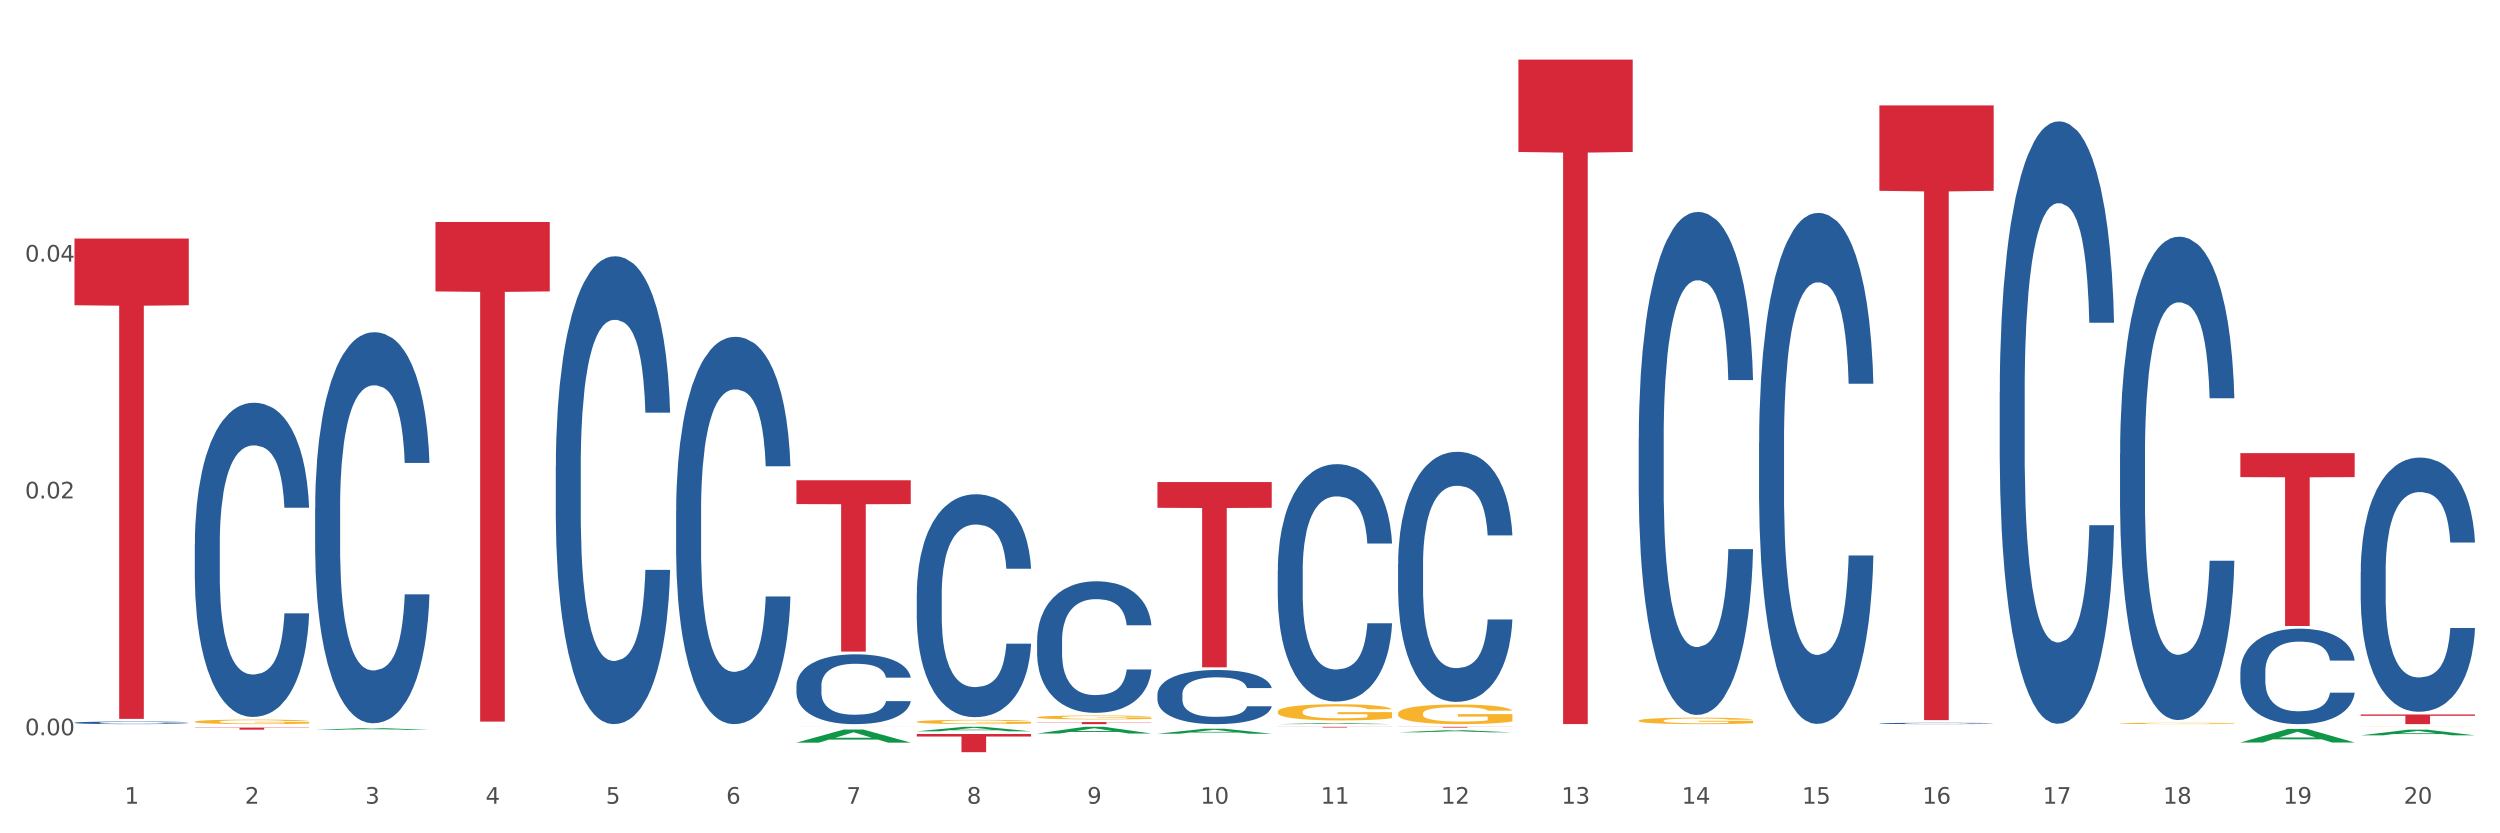 <?xml version="1.0" encoding="utf-8" standalone="no"?>
<!DOCTYPE svg PUBLIC "-//W3C//DTD SVG 1.1//EN"
  "http://www.w3.org/Graphics/SVG/1.1/DTD/svg11.dtd">
<svg xmlns:xlink="http://www.w3.org/1999/xlink" width="1080pt" height="360pt" viewBox="0 0 1080 360" xmlns="http://www.w3.org/2000/svg" version="1.1">
 <rect x="0" y="0" width="1080" height="360" fill="#333333" stroke="none"/>
 <defs>
  <style type="text/css">*{stroke-linejoin: round; stroke-linecap: butt}</style>
 </defs>
 <g id="figure_1">
  <g id="patch_1">
   <path d="M 0 360 
L 1080 360 
L 1080 0 
L 0 0 
z
" style="fill: #ffffff; stroke: #ffffff; stroke-linejoin: miter"/>
  </g>
  <g id="axes_1">
   <g id="matplotlib.axis_1">
    <g id="xtick_1">
     <g id="text_1">
      <!-- 1 -->
      <g style="fill: #4d4d4d" transform="translate(53.812 347.204) scale(0.096 -0.096)">
       <defs>
        <path id="DejaVuSans-31" d="M 794 531 
L 1825 531 
L 1825 4091 
L 703 3866 
L 703 4441 
L 1819 4666 
L 2450 4666 
L 2450 531 
L 3481 531 
L 3481 0 
L 794 0 
L 794 531 
z
" transform="scale(0.016)"/>
       </defs>
       <use xlink:href="#DejaVuSans-31"/>
      </g>
     </g>
    </g>
    <g id="xtick_2">
     <g id="text_2">
      <!-- 2 -->
      <g style="fill: #4d4d4d" transform="translate(105.793 347.204) scale(0.096 -0.096)">
       <defs>
        <path id="DejaVuSans-32" d="M 1228 531 
L 3431 531 
L 3431 0 
L 469 0 
L 469 531 
Q 828 903 1448 1529 
Q 2069 2156 2228 2338 
Q 2531 2678 2651 2914 
Q 2772 3150 2772 3378 
Q 2772 3750 2511 3984 
Q 2250 4219 1831 4219 
Q 1534 4219 1204 4116 
Q 875 4013 500 3803 
L 500 4441 
Q 881 4594 1212 4672 
Q 1544 4750 1819 4750 
Q 2544 4750 2975 4387 
Q 3406 4025 3406 3419 
Q 3406 3131 3298 2873 
Q 3191 2616 2906 2266 
Q 2828 2175 2409 1742 
Q 1991 1309 1228 531 
z
" transform="scale(0.016)"/>
       </defs>
       <use xlink:href="#DejaVuSans-32"/>
      </g>
     </g>
    </g>
    <g id="xtick_3">
     <g id="text_3">
      <!-- 3 -->
      <g style="fill: #4d4d4d" transform="translate(157.774 347.204) scale(0.096 -0.096)">
       <defs>
        <path id="DejaVuSans-33" d="M 2597 2516 
Q 3050 2419 3304 2112 
Q 3559 1806 3559 1356 
Q 3559 666 3084 287 
Q 2609 -91 1734 -91 
Q 1441 -91 1130 -33 
Q 819 25 488 141 
L 488 750 
Q 750 597 1062 519 
Q 1375 441 1716 441 
Q 2309 441 2620 675 
Q 2931 909 2931 1356 
Q 2931 1769 2642 2001 
Q 2353 2234 1838 2234 
L 1294 2234 
L 1294 2753 
L 1863 2753 
Q 2328 2753 2575 2939 
Q 2822 3125 2822 3475 
Q 2822 3834 2567 4026 
Q 2313 4219 1838 4219 
Q 1578 4219 1281 4162 
Q 984 4106 628 3988 
L 628 4550 
Q 988 4650 1302 4700 
Q 1616 4750 1894 4750 
Q 2613 4750 3031 4423 
Q 3450 4097 3450 3541 
Q 3450 3153 3228 2886 
Q 3006 2619 2597 2516 
z
" transform="scale(0.016)"/>
       </defs>
       <use xlink:href="#DejaVuSans-33"/>
      </g>
     </g>
    </g>
    <g id="xtick_4">
     <g id="text_4">
      <!-- 4 -->
      <g style="fill: #4d4d4d" transform="translate(209.756 347.204) scale(0.096 -0.096)">
       <defs>
        <path id="DejaVuSans-34" d="M 2419 4116 
L 825 1625 
L 2419 1625 
L 2419 4116 
z
M 2253 4666 
L 3047 4666 
L 3047 1625 
L 3713 1625 
L 3713 1100 
L 3047 1100 
L 3047 0 
L 2419 0 
L 2419 1100 
L 313 1100 
L 313 1709 
L 2253 4666 
z
" transform="scale(0.016)"/>
       </defs>
       <use xlink:href="#DejaVuSans-34"/>
      </g>
     </g>
    </g>
    <g id="xtick_5">
     <g id="text_5">
      <!-- 5 -->
      <g style="fill: #4d4d4d" transform="translate(261.737 347.204) scale(0.096 -0.096)">
       <defs>
        <path id="DejaVuSans-35" d="M 691 4666 
L 3169 4666 
L 3169 4134 
L 1269 4134 
L 1269 2991 
Q 1406 3038 1543 3061 
Q 1681 3084 1819 3084 
Q 2600 3084 3056 2656 
Q 3513 2228 3513 1497 
Q 3513 744 3044 326 
Q 2575 -91 1722 -91 
Q 1428 -91 1123 -41 
Q 819 9 494 109 
L 494 744 
Q 775 591 1075 516 
Q 1375 441 1709 441 
Q 2250 441 2565 725 
Q 2881 1009 2881 1497 
Q 2881 1984 2565 2268 
Q 2250 2553 1709 2553 
Q 1456 2553 1204 2497 
Q 953 2441 691 2322 
L 691 4666 
z
" transform="scale(0.016)"/>
       </defs>
       <use xlink:href="#DejaVuSans-35"/>
      </g>
     </g>
    </g>
    <g id="xtick_6">
     <g id="text_6">
      <!-- 6 -->
      <g style="fill: #4d4d4d" transform="translate(313.718 347.204) scale(0.096 -0.096)">
       <defs>
        <path id="DejaVuSans-36" d="M 2113 2584 
Q 1688 2584 1439 2293 
Q 1191 2003 1191 1497 
Q 1191 994 1439 701 
Q 1688 409 2113 409 
Q 2538 409 2786 701 
Q 3034 994 3034 1497 
Q 3034 2003 2786 2293 
Q 2538 2584 2113 2584 
z
M 3366 4563 
L 3366 3988 
Q 3128 4100 2886 4159 
Q 2644 4219 2406 4219 
Q 1781 4219 1451 3797 
Q 1122 3375 1075 2522 
Q 1259 2794 1537 2939 
Q 1816 3084 2150 3084 
Q 2853 3084 3261 2657 
Q 3669 2231 3669 1497 
Q 3669 778 3244 343 
Q 2819 -91 2113 -91 
Q 1303 -91 875 529 
Q 447 1150 447 2328 
Q 447 3434 972 4092 
Q 1497 4750 2381 4750 
Q 2619 4750 2861 4703 
Q 3103 4656 3366 4563 
z
" transform="scale(0.016)"/>
       </defs>
       <use xlink:href="#DejaVuSans-36"/>
      </g>
     </g>
    </g>
    <g id="xtick_7">
     <g id="text_7">
      <!-- 7 -->
      <g style="fill: #4d4d4d" transform="translate(365.699 347.204) scale(0.096 -0.096)">
       <defs>
        <path id="DejaVuSans-37" d="M 525 4666 
L 3525 4666 
L 3525 4397 
L 1831 0 
L 1172 0 
L 2766 4134 
L 525 4134 
L 525 4666 
z
" transform="scale(0.016)"/>
       </defs>
       <use xlink:href="#DejaVuSans-37"/>
      </g>
     </g>
    </g>
    <g id="xtick_8">
     <g id="text_8">
      <!-- 8 -->
      <g style="fill: #4d4d4d" transform="translate(417.68 347.204) scale(0.096 -0.096)">
       <defs>
        <path id="DejaVuSans-38" d="M 2034 2216 
Q 1584 2216 1326 1975 
Q 1069 1734 1069 1313 
Q 1069 891 1326 650 
Q 1584 409 2034 409 
Q 2484 409 2743 651 
Q 3003 894 3003 1313 
Q 3003 1734 2745 1975 
Q 2488 2216 2034 2216 
z
M 1403 2484 
Q 997 2584 770 2862 
Q 544 3141 544 3541 
Q 544 4100 942 4425 
Q 1341 4750 2034 4750 
Q 2731 4750 3128 4425 
Q 3525 4100 3525 3541 
Q 3525 3141 3298 2862 
Q 3072 2584 2669 2484 
Q 3125 2378 3379 2068 
Q 3634 1759 3634 1313 
Q 3634 634 3220 271 
Q 2806 -91 2034 -91 
Q 1263 -91 848 271 
Q 434 634 434 1313 
Q 434 1759 690 2068 
Q 947 2378 1403 2484 
z
M 1172 3481 
Q 1172 3119 1398 2916 
Q 1625 2713 2034 2713 
Q 2441 2713 2670 2916 
Q 2900 3119 2900 3481 
Q 2900 3844 2670 4047 
Q 2441 4250 2034 4250 
Q 1625 4250 1398 4047 
Q 1172 3844 1172 3481 
z
" transform="scale(0.016)"/>
       </defs>
       <use xlink:href="#DejaVuSans-38"/>
      </g>
     </g>
    </g>
    <g id="xtick_9">
     <g id="text_9">
      <!-- 9 -->
      <g style="fill: #4d4d4d" transform="translate(469.662 347.204) scale(0.096 -0.096)">
       <defs>
        <path id="DejaVuSans-39" d="M 703 97 
L 703 672 
Q 941 559 1184 500 
Q 1428 441 1663 441 
Q 2288 441 2617 861 
Q 2947 1281 2994 2138 
Q 2813 1869 2534 1725 
Q 2256 1581 1919 1581 
Q 1219 1581 811 2004 
Q 403 2428 403 3163 
Q 403 3881 828 4315 
Q 1253 4750 1959 4750 
Q 2769 4750 3195 4129 
Q 3622 3509 3622 2328 
Q 3622 1225 3098 567 
Q 2575 -91 1691 -91 
Q 1453 -91 1209 -44 
Q 966 3 703 97 
z
M 1959 2075 
Q 2384 2075 2632 2365 
Q 2881 2656 2881 3163 
Q 2881 3666 2632 3958 
Q 2384 4250 1959 4250 
Q 1534 4250 1286 3958 
Q 1038 3666 1038 3163 
Q 1038 2656 1286 2365 
Q 1534 2075 1959 2075 
z
" transform="scale(0.016)"/>
       </defs>
       <use xlink:href="#DejaVuSans-39"/>
      </g>
     </g>
    </g>
    <g id="xtick_10">
     <g id="text_10">
      <!-- 10 -->
      <g style="fill: #4d4d4d" transform="translate(518.589 347.204) scale(0.096 -0.096)">
       <defs>
        <path id="DejaVuSans-30" d="M 2034 4250 
Q 1547 4250 1301 3770 
Q 1056 3291 1056 2328 
Q 1056 1369 1301 889 
Q 1547 409 2034 409 
Q 2525 409 2770 889 
Q 3016 1369 3016 2328 
Q 3016 3291 2770 3770 
Q 2525 4250 2034 4250 
z
M 2034 4750 
Q 2819 4750 3233 4129 
Q 3647 3509 3647 2328 
Q 3647 1150 3233 529 
Q 2819 -91 2034 -91 
Q 1250 -91 836 529 
Q 422 1150 422 2328 
Q 422 3509 836 4129 
Q 1250 4750 2034 4750 
z
" transform="scale(0.016)"/>
       </defs>
       <use xlink:href="#DejaVuSans-31"/>
       <use xlink:href="#DejaVuSans-30" transform="translate(63.623 0)"/>
      </g>
     </g>
    </g>
    <g id="xtick_11">
     <g id="text_11">
      <!-- 11 -->
      <g style="fill: #4d4d4d" transform="translate(570.57 347.204) scale(0.096 -0.096)">
       <use xlink:href="#DejaVuSans-31"/>
       <use xlink:href="#DejaVuSans-31" transform="translate(63.623 0)"/>
      </g>
     </g>
    </g>
    <g id="xtick_12">
     <g id="text_12">
      <!-- 12 -->
      <g style="fill: #4d4d4d" transform="translate(622.551 347.204) scale(0.096 -0.096)">
       <use xlink:href="#DejaVuSans-31"/>
       <use xlink:href="#DejaVuSans-32" transform="translate(63.623 0)"/>
      </g>
     </g>
    </g>
    <g id="xtick_13">
     <g id="text_13">
      <!-- 13 -->
      <g style="fill: #4d4d4d" transform="translate(674.533 347.204) scale(0.096 -0.096)">
       <use xlink:href="#DejaVuSans-31"/>
       <use xlink:href="#DejaVuSans-33" transform="translate(63.623 0)"/>
      </g>
     </g>
    </g>
    <g id="xtick_14">
     <g id="text_14">
      <!-- 14 -->
      <g style="fill: #4d4d4d" transform="translate(726.514 347.204) scale(0.096 -0.096)">
       <use xlink:href="#DejaVuSans-31"/>
       <use xlink:href="#DejaVuSans-34" transform="translate(63.623 0)"/>
      </g>
     </g>
    </g>
    <g id="xtick_15">
     <g id="text_15">
      <!-- 15 -->
      <g style="fill: #4d4d4d" transform="translate(778.495 347.204) scale(0.096 -0.096)">
       <use xlink:href="#DejaVuSans-31"/>
       <use xlink:href="#DejaVuSans-35" transform="translate(63.623 0)"/>
      </g>
     </g>
    </g>
    <g id="xtick_16">
     <g id="text_16">
      <!-- 16 -->
      <g style="fill: #4d4d4d" transform="translate(830.476 347.204) scale(0.096 -0.096)">
       <use xlink:href="#DejaVuSans-31"/>
       <use xlink:href="#DejaVuSans-36" transform="translate(63.623 0)"/>
      </g>
     </g>
    </g>
    <g id="xtick_17">
     <g id="text_17">
      <!-- 17 -->
      <g style="fill: #4d4d4d" transform="translate(882.457 347.204) scale(0.096 -0.096)">
       <use xlink:href="#DejaVuSans-31"/>
       <use xlink:href="#DejaVuSans-37" transform="translate(63.623 0)"/>
      </g>
     </g>
    </g>
    <g id="xtick_18">
     <g id="text_18">
      <!-- 18 -->
      <g style="fill: #4d4d4d" transform="translate(934.439 347.204) scale(0.096 -0.096)">
       <use xlink:href="#DejaVuSans-31"/>
       <use xlink:href="#DejaVuSans-38" transform="translate(63.623 0)"/>
      </g>
     </g>
    </g>
    <g id="xtick_19">
     <g id="text_19">
      <!-- 19 -->
      <g style="fill: #4d4d4d" transform="translate(986.42 347.204) scale(0.096 -0.096)">
       <use xlink:href="#DejaVuSans-31"/>
       <use xlink:href="#DejaVuSans-39" transform="translate(63.623 0)"/>
      </g>
     </g>
    </g>
    <g id="xtick_20">
     <g id="text_20">
      <!-- 20 -->
      <g style="fill: #4d4d4d" transform="translate(1038.401 347.204) scale(0.096 -0.096)">
       <use xlink:href="#DejaVuSans-32"/>
       <use xlink:href="#DejaVuSans-30" transform="translate(63.623 0)"/>
      </g>
     </g>
    </g>
    <g id="xtick_21"/>
    <g id="xtick_22"/>
    <g id="xtick_23"/>
    <g id="xtick_24"/>
    <g id="xtick_25"/>
    <g id="xtick_26"/>
    <g id="xtick_27"/>
    <g id="xtick_28"/>
    <g id="xtick_29"/>
    <g id="xtick_30"/>
    <g id="xtick_31"/>
    <g id="xtick_32"/>
    <g id="xtick_33"/>
    <g id="xtick_34"/>
    <g id="xtick_35"/>
    <g id="xtick_36"/>
    <g id="xtick_37"/>
    <g id="xtick_38"/>
    <g id="xtick_39"/>
   </g>
   <g id="matplotlib.axis_2">
    <g id="ytick_1">
     <g id="text_21">
      <!-- 0.00 -->
      <g style="fill: #4d4d4d" transform="translate(10.8 317.63) scale(0.096 -0.096)">
       <defs>
        <path id="DejaVuSans-2e" d="M 684 794 
L 1344 794 
L 1344 0 
L 684 0 
L 684 794 
z
" transform="scale(0.016)"/>
       </defs>
       <use xlink:href="#DejaVuSans-30"/>
       <use xlink:href="#DejaVuSans-2e" transform="translate(63.623 0)"/>
       <use xlink:href="#DejaVuSans-30" transform="translate(95.41 0)"/>
       <use xlink:href="#DejaVuSans-30" transform="translate(159.033 0)"/>
      </g>
     </g>
    </g>
    <g id="ytick_2">
     <g id="text_22">
      <!-- 0.02 -->
      <g style="fill: #4d4d4d" transform="translate(10.8 215.322) scale(0.096 -0.096)">
       <use xlink:href="#DejaVuSans-30"/>
       <use xlink:href="#DejaVuSans-2e" transform="translate(63.623 0)"/>
       <use xlink:href="#DejaVuSans-30" transform="translate(95.41 0)"/>
       <use xlink:href="#DejaVuSans-32" transform="translate(159.033 0)"/>
      </g>
     </g>
    </g>
    <g id="ytick_3">
     <g id="text_23">
      <!-- 0.04 -->
      <g style="fill: #4d4d4d" transform="translate(10.8 113.013) scale(0.096 -0.096)">
       <use xlink:href="#DejaVuSans-30"/>
       <use xlink:href="#DejaVuSans-2e" transform="translate(63.623 0)"/>
       <use xlink:href="#DejaVuSans-30" transform="translate(95.41 0)"/>
       <use xlink:href="#DejaVuSans-34" transform="translate(159.033 0)"/>
      </g>
     </g>
    </g>
    <g id="ytick_4"/>
    <g id="ytick_5"/>
    <g id="ytick_6"/>
   </g>
   <g id="PolyCollection_1">
    <path d="M 136.137 315.303 
L 136.188 315.303 
L 156.552 314.535 
L 165.003 314.534 
L 185.52 315.305 
L 175.745 315.305 
L 171.316 315.125 
L 150.29 315.125 
L 150.137 315.128 
L 145.861 315.305 
L 136.137 315.305 
L 136.137 315.303 
L 152.938 315.018 
L 168.669 315.017 
L 160.879 314.698 
L 160.778 314.697 
L 160.676 314.699 
L 152.887 315.017 
L 152.938 315.018 
L 136.137 315.303 
z
" clip-path="url(#p1b208c6a1a)" style="fill: #109648"/>
    <path d="M 603.968 243.723 
L 604.027 243.624 
L 604.027 240.862 
L 604.202 237.112 
L 604.844 230.206 
L 605.661 224.977 
L 607.062 218.86 
L 607.821 216.295 
L 608.813 213.433 
L 610.856 208.796 
L 613.191 204.85 
L 614.825 202.679 
L 616.051 201.298 
L 618.795 198.831 
L 620.371 197.746 
L 622.005 196.858 
L 623.406 196.266 
L 625.741 195.576 
L 627.609 195.28 
L 629.768 195.181 
L 631.578 195.28 
L 633.971 195.674 
L 637.473 196.858 
L 638.816 197.549 
L 640.625 198.733 
L 642.493 200.311 
L 644.011 201.89 
L 645.762 204.159 
L 647.572 207.119 
L 649.323 210.868 
L 650.549 214.321 
L 651.541 217.972 
L 652.416 222.412 
L 653.059 227.246 
L 653.35 231.291 
L 642.668 231.291 
L 642.377 227.641 
L 641.793 223.694 
L 641.209 221.03 
L 640.567 218.86 
L 639.575 216.393 
L 638.699 214.815 
L 637.24 212.94 
L 635.897 211.756 
L 634.788 211.065 
L 633.446 210.474 
L 630.586 209.882 
L 628.543 209.882 
L 627.258 210.079 
L 625.682 210.572 
L 624.34 211.263 
L 622.764 212.447 
L 621.538 213.729 
L 620.312 215.407 
L 619.612 216.591 
L 618.561 218.761 
L 617.861 220.537 
L 616.927 223.596 
L 616.401 225.766 
L 615.467 231.39 
L 615.059 235.534 
L 614.884 238.395 
L 614.767 241.552 
L 614.767 256.943 
L 615.117 263.85 
L 615.409 266.81 
L 615.876 270.164 
L 616.752 274.505 
L 618.036 278.748 
L 619.378 281.806 
L 620.487 283.681 
L 621.538 285.062 
L 622.589 286.148 
L 623.873 287.134 
L 624.924 287.726 
L 626.5 288.318 
L 628.367 288.614 
L 629.827 288.614 
L 632.804 288.121 
L 634.146 287.627 
L 635.43 286.937 
L 636.831 285.852 
L 637.94 284.668 
L 638.582 283.78 
L 639.633 281.905 
L 640.45 279.932 
L 641.151 277.663 
L 641.618 275.689 
L 642.143 272.729 
L 642.552 269.375 
L 642.668 267.599 
L 653.35 267.599 
L 653.117 271.151 
L 652.708 274.604 
L 651.891 279.241 
L 651.249 281.905 
L 650.257 285.161 
L 649.206 287.923 
L 647.747 290.982 
L 646.404 293.251 
L 645.003 295.224 
L 643.486 297 
L 640.742 299.467 
L 639.75 300.158 
L 637.648 301.342 
L 636.014 302.032 
L 633.621 302.723 
L 631.169 303.117 
L 628.601 303.216 
L 626.324 303.019 
L 623.814 302.427 
L 622.238 301.835 
L 620.487 300.947 
L 618.444 299.566 
L 616.518 297.888 
L 614.709 295.915 
L 613.016 293.646 
L 611.44 291.081 
L 609.397 286.838 
L 607.879 282.694 
L 606.77 278.846 
L 606.011 275.591 
L 605.252 271.447 
L 604.844 268.586 
L 604.202 261.679 
L 603.968 255.266 
L 603.968 243.723 
z
" clip-path="url(#p1b208c6a1a)" style="fill: #255c99"/>
    <path d="M 707.931 189.201 
L 707.989 189.002 
L 707.989 183.445 
L 708.164 175.903 
L 708.806 162.01 
L 709.623 151.492 
L 711.024 139.187 
L 711.783 134.026 
L 712.775 128.271 
L 714.818 118.943 
L 717.153 111.004 
L 718.788 106.638 
L 720.014 103.859 
L 722.757 98.898 
L 724.333 96.714 
L 725.967 94.928 
L 727.368 93.737 
L 729.703 92.348 
L 731.571 91.753 
L 733.731 91.554 
L 735.54 91.753 
L 737.934 92.547 
L 741.436 94.928 
L 742.778 96.317 
L 744.588 98.699 
L 746.456 101.875 
L 747.973 105.05 
L 749.725 109.615 
L 751.534 115.569 
L 753.285 123.111 
L 754.511 130.057 
L 755.503 137.4 
L 756.379 146.331 
L 757.021 156.056 
L 757.313 164.194 
L 746.631 164.194 
L 746.339 156.85 
L 745.755 148.912 
L 745.172 143.553 
L 744.529 139.187 
L 743.537 134.225 
L 742.662 131.049 
L 741.202 127.278 
L 739.86 124.897 
L 738.751 123.508 
L 737.408 122.317 
L 734.548 121.126 
L 732.505 121.126 
L 731.221 121.523 
L 729.645 122.515 
L 728.302 123.905 
L 726.726 126.286 
L 725.5 128.866 
L 724.275 132.24 
L 723.574 134.622 
L 722.523 138.988 
L 721.823 142.561 
L 720.889 148.713 
L 720.364 153.079 
L 719.43 164.392 
L 719.021 172.728 
L 718.846 178.483 
L 718.729 184.834 
L 718.729 215.795 
L 719.08 229.688 
L 719.371 235.642 
L 719.838 242.39 
L 720.714 251.123 
L 721.998 259.657 
L 723.341 265.809 
L 724.45 269.58 
L 725.5 272.359 
L 726.551 274.542 
L 727.835 276.527 
L 728.886 277.718 
L 730.462 278.908 
L 732.33 279.504 
L 733.789 279.504 
L 736.766 278.511 
L 738.109 277.519 
L 739.393 276.13 
L 740.794 273.947 
L 741.903 271.565 
L 742.545 269.779 
L 743.596 266.008 
L 744.413 262.039 
L 745.113 257.474 
L 745.58 253.504 
L 746.105 247.55 
L 746.514 240.802 
L 746.631 237.23 
L 757.313 237.23 
L 757.079 244.375 
L 756.671 251.321 
L 755.853 260.649 
L 755.211 266.008 
L 754.219 272.557 
L 753.168 278.115 
L 751.709 284.267 
L 750.367 288.832 
L 748.966 292.801 
L 747.448 296.374 
L 744.705 301.335 
L 743.712 302.725 
L 741.611 305.106 
L 739.976 306.496 
L 737.583 307.885 
L 735.132 308.679 
L 732.563 308.877 
L 730.287 308.48 
L 727.777 307.289 
L 726.201 306.099 
L 724.45 304.312 
L 722.407 301.534 
L 720.48 298.16 
L 718.671 294.19 
L 716.978 289.626 
L 715.402 284.466 
L 713.359 275.931 
L 711.842 267.596 
L 710.732 259.855 
L 709.974 253.306 
L 709.215 244.97 
L 708.806 239.215 
L 708.164 225.322 
L 707.931 212.421 
L 707.931 189.201 
z
" clip-path="url(#p1b208c6a1a)" style="fill: #255c99"/>
    <path d="M 759.912 191.165 
L 759.97 190.963 
L 759.97 185.318 
L 760.145 177.657 
L 760.787 163.544 
L 761.605 152.858 
L 763.006 140.358 
L 763.764 135.116 
L 764.757 129.269 
L 766.8 119.793 
L 769.135 111.728 
L 770.769 107.293 
L 771.995 104.47 
L 774.738 99.43 
L 776.314 97.212 
L 777.949 95.398 
L 779.349 94.188 
L 781.684 92.777 
L 783.552 92.172 
L 785.712 91.97 
L 787.521 92.172 
L 789.915 92.978 
L 793.417 95.398 
L 794.76 96.809 
L 796.569 99.228 
L 798.437 102.454 
L 799.955 105.68 
L 801.706 110.317 
L 803.515 116.366 
L 805.266 124.027 
L 806.492 131.084 
L 807.484 138.543 
L 808.36 147.616 
L 809.002 157.495 
L 809.294 165.761 
L 798.612 165.761 
L 798.32 158.302 
L 797.736 150.237 
L 797.153 144.793 
L 796.511 140.358 
L 795.518 135.317 
L 794.643 132.092 
L 793.183 128.261 
L 791.841 125.842 
L 790.732 124.43 
L 789.389 123.221 
L 786.529 122.011 
L 784.486 122.011 
L 783.202 122.414 
L 781.626 123.422 
L 780.283 124.833 
L 778.707 127.253 
L 777.482 129.874 
L 776.256 133.301 
L 775.555 135.721 
L 774.505 140.156 
L 773.804 143.785 
L 772.87 150.035 
L 772.345 154.471 
L 771.411 165.963 
L 771.002 174.431 
L 770.827 180.278 
L 770.711 186.729 
L 770.711 218.181 
L 771.061 232.294 
L 771.353 238.343 
L 771.82 245.198 
L 772.695 254.069 
L 773.979 262.738 
L 775.322 268.988 
L 776.431 272.819 
L 777.482 275.642 
L 778.532 277.859 
L 779.816 279.876 
L 780.867 281.085 
L 782.443 282.295 
L 784.311 282.9 
L 785.77 282.9 
L 788.747 281.892 
L 790.09 280.884 
L 791.374 279.472 
L 792.775 277.255 
L 793.884 274.835 
L 794.526 273.021 
L 795.577 269.19 
L 796.394 265.158 
L 797.094 260.52 
L 797.561 256.488 
L 798.087 250.44 
L 798.495 243.585 
L 798.612 239.956 
L 809.294 239.956 
L 809.061 247.214 
L 808.652 254.27 
L 807.835 263.746 
L 807.193 269.19 
L 806.2 275.843 
L 805.15 281.488 
L 803.69 287.738 
L 802.348 292.376 
L 800.947 296.408 
L 799.429 300.037 
L 796.686 305.077 
L 795.693 306.489 
L 793.592 308.908 
L 791.958 310.319 
L 789.564 311.731 
L 787.113 312.537 
L 784.545 312.739 
L 782.268 312.336 
L 779.758 311.126 
L 778.182 309.916 
L 776.431 308.102 
L 774.388 305.279 
L 772.462 301.852 
L 770.652 297.819 
L 768.959 293.182 
L 767.383 287.94 
L 765.34 279.271 
L 763.823 270.803 
L 762.714 262.94 
L 761.955 256.287 
L 761.196 247.819 
L 760.787 241.972 
L 760.145 227.859 
L 759.912 214.754 
L 759.912 191.165 
z
" clip-path="url(#p1b208c6a1a)" style="fill: #255c99"/>
    <path d="M 811.893 312.51 
L 811.951 312.51 
L 811.951 312.495 
L 812.127 312.475 
L 812.769 312.438 
L 813.586 312.41 
L 814.987 312.377 
L 815.746 312.363 
L 816.738 312.348 
L 818.781 312.323 
L 821.116 312.302 
L 822.75 312.29 
L 823.976 312.283 
L 826.719 312.269 
L 828.295 312.264 
L 829.93 312.259 
L 831.331 312.256 
L 833.666 312.252 
L 835.533 312.25 
L 837.693 312.25 
L 839.503 312.25 
L 841.896 312.252 
L 845.398 312.259 
L 846.741 312.262 
L 848.55 312.269 
L 850.418 312.277 
L 851.936 312.286 
L 853.687 312.298 
L 855.496 312.314 
L 857.248 312.334 
L 858.473 312.353 
L 859.466 312.372 
L 860.341 312.396 
L 860.983 312.422 
L 861.275 312.444 
L 850.593 312.444 
L 850.301 312.424 
L 849.718 312.403 
L 849.134 312.389 
L 848.492 312.377 
L 847.5 312.364 
L 846.624 312.355 
L 845.165 312.345 
L 843.822 312.339 
L 842.713 312.335 
L 841.371 312.332 
L 838.51 312.329 
L 836.467 312.329 
L 835.183 312.33 
L 833.607 312.332 
L 832.265 312.336 
L 830.689 312.342 
L 829.463 312.349 
L 828.237 312.358 
L 827.537 312.365 
L 826.486 312.376 
L 825.785 312.386 
L 824.851 312.402 
L 824.326 312.414 
L 823.392 312.444 
L 822.984 312.466 
L 822.808 312.482 
L 822.692 312.499 
L 822.692 312.581 
L 823.042 312.618 
L 823.334 312.634 
L 823.801 312.652 
L 824.676 312.676 
L 825.961 312.698 
L 827.303 312.715 
L 828.412 312.725 
L 829.463 312.732 
L 830.513 312.738 
L 831.798 312.744 
L 832.848 312.747 
L 834.424 312.75 
L 836.292 312.751 
L 837.752 312.751 
L 840.728 312.749 
L 842.071 312.746 
L 843.355 312.742 
L 844.756 312.737 
L 845.865 312.73 
L 846.507 312.726 
L 847.558 312.715 
L 848.375 312.705 
L 849.076 312.693 
L 849.543 312.682 
L 850.068 312.666 
L 850.476 312.648 
L 850.593 312.639 
L 861.275 312.639 
L 861.042 312.658 
L 860.633 312.676 
L 859.816 312.701 
L 859.174 312.715 
L 858.182 312.733 
L 857.131 312.748 
L 855.672 312.764 
L 854.329 312.776 
L 852.928 312.787 
L 851.41 312.797 
L 848.667 312.81 
L 847.675 312.813 
L 845.573 312.82 
L 843.939 312.824 
L 841.546 312.827 
L 839.094 312.829 
L 836.526 312.83 
L 834.249 312.829 
L 831.739 312.826 
L 830.163 312.822 
L 828.412 312.818 
L 826.369 312.81 
L 824.443 312.801 
L 822.633 312.791 
L 820.941 312.778 
L 819.365 312.765 
L 817.322 312.742 
L 815.804 312.72 
L 814.695 312.699 
L 813.936 312.682 
L 813.177 312.659 
L 812.769 312.644 
L 812.127 312.607 
L 811.893 312.572 
L 811.893 312.51 
z
" clip-path="url(#p1b208c6a1a)" style="fill: #255c99"/>
    <path d="M 863.874 169.361 
L 863.933 169.124 
L 863.933 162.468 
L 864.108 153.436 
L 864.75 136.798 
L 865.567 124.2 
L 866.968 109.463 
L 867.727 103.283 
L 868.719 96.39 
L 870.762 85.218 
L 873.097 75.711 
L 874.731 70.482 
L 875.957 67.154 
L 878.701 61.212 
L 880.277 58.597 
L 881.911 56.458 
L 883.312 55.032 
L 885.647 53.368 
L 887.515 52.655 
L 889.674 52.417 
L 891.484 52.655 
L 893.877 53.605 
L 897.379 56.458 
L 898.722 58.122 
L 900.531 60.974 
L 902.399 64.777 
L 903.917 68.58 
L 905.668 74.047 
L 907.478 81.178 
L 909.229 90.21 
L 910.455 98.529 
L 911.447 107.324 
L 912.322 118.02 
L 912.965 129.667 
L 913.256 139.412 
L 902.574 139.412 
L 902.283 130.618 
L 901.699 121.11 
L 901.115 114.692 
L 900.473 109.463 
L 899.481 103.521 
L 898.605 99.718 
L 897.146 95.201 
L 895.803 92.349 
L 894.694 90.685 
L 893.352 89.259 
L 890.492 87.833 
L 888.449 87.833 
L 887.164 88.308 
L 885.588 89.497 
L 884.246 91.161 
L 882.67 94.013 
L 881.444 97.103 
L 880.218 101.144 
L 879.518 103.996 
L 878.467 109.225 
L 877.767 113.504 
L 876.833 120.872 
L 876.307 126.101 
L 875.373 139.65 
L 874.965 149.633 
L 874.79 156.526 
L 874.673 164.132 
L 874.673 201.212 
L 875.023 217.85 
L 875.315 224.981 
L 875.782 233.063 
L 876.658 243.521 
L 877.942 253.742 
L 879.284 261.11 
L 880.393 265.626 
L 881.444 268.954 
L 882.495 271.569 
L 883.779 273.946 
L 884.83 275.372 
L 886.406 276.798 
L 888.273 277.511 
L 889.733 277.511 
L 892.71 276.323 
L 894.052 275.134 
L 895.336 273.47 
L 896.737 270.856 
L 897.846 268.003 
L 898.488 265.864 
L 899.539 261.348 
L 900.356 256.594 
L 901.057 251.127 
L 901.524 246.373 
L 902.049 239.243 
L 902.458 231.161 
L 902.574 226.883 
L 913.256 226.883 
L 913.023 235.44 
L 912.614 243.759 
L 911.797 254.93 
L 911.155 261.348 
L 910.163 269.192 
L 909.112 275.847 
L 907.653 283.216 
L 906.31 288.682 
L 904.909 293.436 
L 903.392 297.715 
L 900.648 303.657 
L 899.656 305.321 
L 897.555 308.173 
L 895.92 309.837 
L 893.527 311.501 
L 891.075 312.452 
L 888.507 312.689 
L 886.23 312.214 
L 883.72 310.788 
L 882.144 309.362 
L 880.393 307.222 
L 878.35 303.895 
L 876.424 299.854 
L 874.615 295.1 
L 872.922 289.633 
L 871.346 283.453 
L 869.303 273.233 
L 867.785 263.249 
L 866.676 253.979 
L 865.917 246.136 
L 865.158 236.153 
L 864.75 229.26 
L 864.108 212.621 
L 863.874 197.171 
L 863.874 169.361 
z
" clip-path="url(#p1b208c6a1a)" style="fill: #255c99"/>
    <path d="M 915.855 196.078 
L 915.914 195.887 
L 915.914 190.547 
L 916.089 183.3 
L 916.731 169.95 
L 917.548 159.842 
L 918.949 148.018 
L 919.708 143.059 
L 920.7 137.528 
L 922.743 128.565 
L 925.078 120.936 
L 926.713 116.741 
L 927.938 114.071 
L 930.682 109.303 
L 932.258 107.205 
L 933.892 105.488 
L 935.293 104.344 
L 937.628 103.009 
L 939.496 102.437 
L 941.656 102.246 
L 943.465 102.437 
L 945.858 103.2 
L 949.361 105.488 
L 950.703 106.823 
L 952.513 109.112 
L 954.381 112.163 
L 955.898 115.215 
L 957.649 119.601 
L 959.459 125.323 
L 961.21 132.57 
L 962.436 139.245 
L 963.428 146.301 
L 964.304 154.883 
L 964.946 164.228 
L 965.238 172.048 
L 954.556 172.048 
L 954.264 164.991 
L 953.68 157.363 
L 953.096 152.213 
L 952.454 148.018 
L 951.462 143.25 
L 950.586 140.198 
L 949.127 136.575 
L 947.785 134.286 
L 946.676 132.951 
L 945.333 131.807 
L 942.473 130.663 
L 940.43 130.663 
L 939.146 131.044 
L 937.57 131.998 
L 936.227 133.333 
L 934.651 135.621 
L 933.425 138.101 
L 932.199 141.343 
L 931.499 143.631 
L 930.448 147.827 
L 929.748 151.26 
L 928.814 157.172 
L 928.289 161.368 
L 927.355 172.238 
L 926.946 180.248 
L 926.771 185.779 
L 926.654 191.882 
L 926.654 221.633 
L 927.004 234.983 
L 927.296 240.705 
L 927.763 247.189 
L 928.639 255.581 
L 929.923 263.781 
L 931.265 269.693 
L 932.375 273.317 
L 933.425 275.987 
L 934.476 278.085 
L 935.76 279.992 
L 936.811 281.136 
L 938.387 282.281 
L 940.255 282.853 
L 941.714 282.853 
L 944.691 281.899 
L 946.033 280.946 
L 947.318 279.611 
L 948.719 277.513 
L 949.828 275.224 
L 950.47 273.508 
L 951.52 269.884 
L 952.338 266.07 
L 953.038 261.683 
L 953.505 257.869 
L 954.03 252.148 
L 954.439 245.663 
L 954.556 242.231 
L 965.238 242.231 
L 965.004 249.096 
L 964.596 255.771 
L 963.778 264.735 
L 963.136 269.884 
L 962.144 276.178 
L 961.093 281.518 
L 959.634 287.43 
L 958.291 291.816 
L 956.89 295.631 
L 955.373 299.063 
L 952.629 303.831 
L 951.637 305.166 
L 949.536 307.455 
L 947.901 308.79 
L 945.508 310.125 
L 943.056 310.888 
L 940.488 311.078 
L 938.212 310.697 
L 935.702 309.553 
L 934.126 308.408 
L 932.375 306.692 
L 930.332 304.022 
L 928.405 300.78 
L 926.596 296.966 
L 924.903 292.579 
L 923.327 287.621 
L 921.284 279.42 
L 919.766 271.41 
L 918.657 263.972 
L 917.898 257.678 
L 917.14 249.668 
L 916.731 244.138 
L 916.089 230.788 
L 915.855 218.391 
L 915.855 196.078 
z
" clip-path="url(#p1b208c6a1a)" style="fill: #255c99"/>
    <path d="M 84.156 311.776 
L 84.215 311.774 
L 84.215 311.71 
L 84.331 311.654 
L 84.914 311.52 
L 85.789 311.409 
L 86.43 311.35 
L 87.071 311.302 
L 87.829 311.254 
L 88.762 311.203 
L 90.453 311.13 
L 91.502 311.093 
L 92.785 311.053 
L 95.117 310.996 
L 96.808 310.964 
L 98.557 310.937 
L 101.414 310.905 
L 103.279 310.89 
L 105.262 310.88 
L 107.652 310.872 
L 109.459 310.871 
L 113.424 310.876 
L 116.806 310.892 
L 118.438 310.905 
L 120.537 310.926 
L 121.645 310.94 
L 123.452 310.969 
L 125.318 311.007 
L 126.6 311.039 
L 128.524 311.1 
L 129.982 311.161 
L 131.323 311.236 
L 132.022 311.288 
L 132.547 311.336 
L 133.014 311.391 
L 133.48 311.479 
L 122.986 311.479 
L 122.577 311.416 
L 121.936 311.357 
L 121.003 311.3 
L 120.187 311.264 
L 118.788 311.22 
L 117.505 311.191 
L 116.164 311.169 
L 114.532 311.152 
L 113.249 311.143 
L 111.442 311.135 
L 107.885 311.137 
L 105.495 311.152 
L 103.862 311.169 
L 102.813 311.186 
L 101.88 311.203 
L 100.831 311.229 
L 99.606 311.266 
L 98.732 311.3 
L 97.857 311.343 
L 97.158 311.386 
L 96.516 311.436 
L 95.992 311.49 
L 95.583 311.545 
L 95.234 311.613 
L 94.942 311.726 
L 94.942 311.971 
L 95.059 312.027 
L 95.35 312.1 
L 95.7 312.155 
L 96.283 312.222 
L 96.808 312.266 
L 97.799 312.331 
L 98.907 312.384 
L 99.781 312.418 
L 100.656 312.447 
L 102.172 312.486 
L 103.862 312.519 
L 105.32 312.538 
L 107.302 312.556 
L 108.643 312.563 
L 109.809 312.567 
L 112.666 312.567 
L 114.707 312.561 
L 116.98 312.549 
L 118.73 312.533 
L 120.187 312.513 
L 121.82 312.481 
L 122.869 312.451 
L 122.869 312.077 
L 110.042 312.075 
L 110.042 311.826 
L 133.538 311.826 
L 133.538 312.556 
L 132.547 312.594 
L 131.439 312.628 
L 130.273 312.658 
L 128.524 312.696 
L 126.425 312.731 
L 124.56 312.757 
L 122.577 312.778 
L 120.245 312.798 
L 117.214 312.816 
L 115.348 312.823 
L 113.016 312.828 
L 110.276 312.83 
L 107.885 312.826 
L 105.553 312.817 
L 103.104 312.801 
L 100.714 312.778 
L 98.907 312.755 
L 97.099 312.726 
L 95.175 312.689 
L 93.659 312.653 
L 92.493 312.621 
L 91.211 312.579 
L 89.812 312.526 
L 88.762 312.477 
L 87.829 312.427 
L 86.838 312.363 
L 86.138 312.307 
L 85.439 312.238 
L 85.031 312.186 
L 84.564 312.105 
L 84.215 311.993 
L 84.156 311.776 
z
" clip-path="url(#p1b208c6a1a)" style="fill: #f7b32b"/>
    <path d="M 1019.818 247.013 
L 1019.876 246.912 
L 1019.876 244.104 
L 1020.051 240.293 
L 1020.693 233.272 
L 1021.511 227.956 
L 1022.912 221.738 
L 1023.67 219.13 
L 1024.663 216.222 
L 1026.706 211.508 
L 1029.041 207.496 
L 1030.675 205.289 
L 1031.901 203.885 
L 1034.644 201.378 
L 1036.22 200.275 
L 1037.855 199.372 
L 1039.256 198.77 
L 1041.59 198.068 
L 1043.458 197.767 
L 1045.618 197.667 
L 1047.427 197.767 
L 1049.821 198.168 
L 1053.323 199.372 
L 1054.666 200.074 
L 1056.475 201.278 
L 1058.343 202.882 
L 1059.861 204.487 
L 1061.612 206.794 
L 1063.421 209.803 
L 1065.172 213.614 
L 1066.398 217.124 
L 1067.39 220.835 
L 1068.266 225.349 
L 1068.908 230.263 
L 1069.2 234.375 
L 1058.518 234.375 
L 1058.226 230.664 
L 1057.642 226.653 
L 1057.059 223.945 
L 1056.417 221.738 
L 1055.424 219.231 
L 1054.549 217.626 
L 1053.09 215.72 
L 1051.747 214.517 
L 1050.638 213.815 
L 1049.295 213.213 
L 1046.435 212.611 
L 1044.392 212.611 
L 1043.108 212.812 
L 1041.532 213.313 
L 1040.189 214.015 
L 1038.613 215.219 
L 1037.388 216.523 
L 1036.162 218.228 
L 1035.461 219.431 
L 1034.411 221.638 
L 1033.71 223.443 
L 1032.776 226.552 
L 1032.251 228.759 
L 1031.317 234.476 
L 1030.908 238.688 
L 1030.733 241.597 
L 1030.617 244.806 
L 1030.617 260.452 
L 1030.967 267.473 
L 1031.259 270.482 
L 1031.726 273.892 
L 1032.601 278.305 
L 1033.885 282.618 
L 1035.228 285.727 
L 1036.337 287.633 
L 1037.388 289.037 
L 1038.438 290.14 
L 1039.722 291.143 
L 1040.773 291.745 
L 1042.349 292.346 
L 1044.217 292.647 
L 1045.676 292.647 
L 1048.653 292.146 
L 1049.996 291.644 
L 1051.28 290.942 
L 1052.681 289.839 
L 1053.79 288.636 
L 1054.432 287.733 
L 1055.483 285.827 
L 1056.3 283.821 
L 1057 281.514 
L 1057.467 279.509 
L 1057.993 276.5 
L 1058.401 273.09 
L 1058.518 271.284 
L 1069.2 271.284 
L 1068.967 274.895 
L 1068.558 278.405 
L 1067.741 283.119 
L 1067.099 285.827 
L 1066.106 289.137 
L 1065.056 291.945 
L 1063.596 295.054 
L 1062.254 297.361 
L 1060.853 299.367 
L 1059.335 301.173 
L 1056.592 303.68 
L 1055.599 304.382 
L 1053.498 305.586 
L 1051.864 306.288 
L 1049.47 306.99 
L 1047.019 307.391 
L 1044.451 307.491 
L 1042.174 307.291 
L 1039.664 306.689 
L 1038.088 306.087 
L 1036.337 305.184 
L 1034.294 303.78 
L 1032.368 302.075 
L 1030.558 300.069 
L 1028.865 297.762 
L 1027.289 295.155 
L 1025.246 290.842 
L 1023.729 286.63 
L 1022.62 282.718 
L 1021.861 279.408 
L 1021.102 275.196 
L 1020.693 272.287 
L 1020.051 265.267 
L 1019.818 258.747 
L 1019.818 247.013 
z
" clip-path="url(#p1b208c6a1a)" style="fill: #255c99"/>
    <path d="M 32.175 103.033 
L 81.557 103.033 
L 81.557 131.87 
L 62.132 132.065 
L 62.132 310.542 
L 51.483 310.542 
L 51.483 132.065 
L 32.175 131.87 
L 32.175 103.228 
L 32.175 103.033 
z
" clip-path="url(#p1b208c6a1a)" style="fill: #d62839"/>
    <path d="M 84.156 314.313 
L 133.538 314.313 
L 133.538 314.44 
L 114.113 314.441 
L 114.113 315.222 
L 103.464 315.222 
L 103.464 314.441 
L 84.156 314.44 
L 84.156 314.314 
L 84.156 314.313 
z
" clip-path="url(#p1b208c6a1a)" style="fill: #d62839"/>
    <path d="M 188.119 95.9 
L 237.501 95.9 
L 237.501 125.893 
L 218.076 126.096 
L 218.076 311.731 
L 207.427 311.731 
L 207.427 126.096 
L 188.119 125.893 
L 188.119 96.102 
L 188.119 95.9 
z
" clip-path="url(#p1b208c6a1a)" style="fill: #d62839"/>
    <path d="M 344.062 207.464 
L 393.444 207.464 
L 393.444 217.753 
L 374.019 217.823 
L 374.019 281.506 
L 363.37 281.506 
L 363.37 217.823 
L 344.062 217.753 
L 344.062 207.533 
L 344.062 207.464 
z
" clip-path="url(#p1b208c6a1a)" style="fill: #d62839"/>
    <path d="M 396.043 317.081 
L 445.426 317.081 
L 445.426 318.175 
L 426 318.182 
L 426 324.95 
L 415.352 324.95 
L 415.352 318.182 
L 396.043 318.175 
L 396.043 317.088 
L 396.043 317.081 
z
" clip-path="url(#p1b208c6a1a)" style="fill: #d62839"/>
    <path d="M 448.025 311.931 
L 497.407 311.931 
L 497.407 312.056 
L 477.982 312.057 
L 477.982 312.83 
L 467.333 312.83 
L 467.333 312.057 
L 448.025 312.056 
L 448.025 311.932 
L 448.025 311.931 
z
" clip-path="url(#p1b208c6a1a)" style="fill: #d62839"/>
    <path d="M 500.006 208.254 
L 549.388 208.254 
L 549.388 219.375 
L 529.963 219.451 
L 529.963 288.285 
L 519.314 288.285 
L 519.314 219.451 
L 500.006 219.375 
L 500.006 208.329 
L 500.006 208.254 
z
" clip-path="url(#p1b208c6a1a)" style="fill: #d62839"/>
    <path d="M 551.987 313.983 
L 601.369 313.983 
L 601.369 314.026 
L 581.944 314.026 
L 581.944 314.293 
L 571.295 314.293 
L 571.295 314.026 
L 551.987 314.026 
L 551.987 313.983 
L 551.987 313.983 
z
" clip-path="url(#p1b208c6a1a)" style="fill: #d62839"/>
    <path d="M 603.968 313.983 
L 653.35 313.983 
L 653.35 314.03 
L 633.925 314.03 
L 633.925 314.32 
L 623.276 314.32 
L 623.276 314.03 
L 603.968 314.03 
L 603.968 313.983 
L 603.968 313.983 
z
" clip-path="url(#p1b208c6a1a)" style="fill: #d62839"/>
    <path d="M 655.949 25.759 
L 705.332 25.759 
L 705.332 65.648 
L 685.906 65.918 
L 685.906 312.795 
L 675.258 312.795 
L 675.258 65.918 
L 655.949 65.648 
L 655.949 26.029 
L 655.949 25.759 
z
" clip-path="url(#p1b208c6a1a)" style="fill: #d62839"/>
    <path d="M 811.893 45.529 
L 861.275 45.529 
L 861.275 82.434 
L 841.85 82.684 
L 841.85 311.097 
L 831.201 311.097 
L 831.201 82.684 
L 811.893 82.434 
L 811.893 45.779 
L 811.893 45.529 
z
" clip-path="url(#p1b208c6a1a)" style="fill: #d62839"/>
    <path d="M 967.837 195.74 
L 1017.219 195.74 
L 1017.219 206.119 
L 997.794 206.189 
L 997.794 270.431 
L 987.145 270.431 
L 987.145 206.189 
L 967.837 206.119 
L 967.837 195.81 
L 967.837 195.74 
z
" clip-path="url(#p1b208c6a1a)" style="fill: #d62839"/>
    <path d="M 1019.818 308.644 
L 1069.2 308.644 
L 1069.2 309.226 
L 1049.775 309.23 
L 1049.775 312.83 
L 1039.126 312.83 
L 1039.126 309.23 
L 1019.818 309.226 
L 1019.818 308.648 
L 1019.818 308.644 
z
" clip-path="url(#p1b208c6a1a)" style="fill: #d62839"/>
    <path d="M 551.987 246.593 
L 552.045 246.499 
L 552.045 243.877 
L 552.221 240.318 
L 552.863 233.762 
L 553.68 228.798 
L 555.081 222.992 
L 555.84 220.557 
L 556.832 217.841 
L 558.875 213.439 
L 561.21 209.693 
L 562.844 207.632 
L 564.07 206.321 
L 566.813 203.98 
L 568.389 202.949 
L 570.024 202.107 
L 571.425 201.545 
L 573.76 200.889 
L 575.627 200.608 
L 577.787 200.514 
L 579.597 200.608 
L 581.99 200.983 
L 585.492 202.107 
L 586.835 202.762 
L 588.644 203.886 
L 590.512 205.385 
L 592.03 206.883 
L 593.781 209.037 
L 595.59 211.847 
L 597.342 215.406 
L 598.567 218.684 
L 599.56 222.149 
L 600.435 226.363 
L 601.077 230.952 
L 601.369 234.792 
L 590.687 234.792 
L 590.395 231.327 
L 589.812 227.581 
L 589.228 225.052 
L 588.586 222.992 
L 587.594 220.65 
L 586.718 219.152 
L 585.259 217.372 
L 583.916 216.249 
L 582.807 215.593 
L 581.465 215.031 
L 578.604 214.469 
L 576.561 214.469 
L 575.277 214.656 
L 573.701 215.125 
L 572.359 215.78 
L 570.783 216.904 
L 569.557 218.122 
L 568.331 219.714 
L 567.631 220.838 
L 566.58 222.898 
L 565.879 224.584 
L 564.945 227.487 
L 564.42 229.548 
L 563.486 234.886 
L 563.078 238.819 
L 562.902 241.535 
L 562.786 244.532 
L 562.786 259.143 
L 563.136 265.698 
L 563.428 268.508 
L 563.895 271.692 
L 564.77 275.813 
L 566.055 279.84 
L 567.397 282.744 
L 568.506 284.523 
L 569.557 285.834 
L 570.607 286.864 
L 571.892 287.801 
L 572.942 288.363 
L 574.518 288.925 
L 576.386 289.206 
L 577.846 289.206 
L 580.822 288.738 
L 582.165 288.269 
L 583.449 287.614 
L 584.85 286.583 
L 585.959 285.46 
L 586.601 284.617 
L 587.652 282.837 
L 588.469 280.964 
L 589.17 278.81 
L 589.637 276.937 
L 590.162 274.127 
L 590.57 270.943 
L 590.687 269.257 
L 601.369 269.257 
L 601.136 272.629 
L 600.727 275.907 
L 599.91 280.309 
L 599.268 282.837 
L 598.275 285.928 
L 597.225 288.55 
L 595.766 291.454 
L 594.423 293.608 
L 593.022 295.481 
L 591.504 297.166 
L 588.761 299.508 
L 587.769 300.163 
L 585.667 301.287 
L 584.033 301.943 
L 581.64 302.598 
L 579.188 302.973 
L 576.62 303.067 
L 574.343 302.879 
L 571.833 302.318 
L 570.257 301.756 
L 568.506 300.913 
L 566.463 299.602 
L 564.537 298.009 
L 562.727 296.136 
L 561.035 293.982 
L 559.459 291.547 
L 557.416 287.52 
L 555.898 283.587 
L 554.789 279.934 
L 554.03 276.843 
L 553.271 272.91 
L 552.863 270.194 
L 552.221 263.638 
L 551.987 257.55 
L 551.987 246.593 
z
" clip-path="url(#p1b208c6a1a)" style="fill: #255c99"/>
    <path d="M 1019.818 314.023 
L 1019.876 314.023 
L 1019.876 314.02 
L 1019.993 314.018 
L 1020.576 314.012 
L 1021.45 314.007 
L 1022.092 314.004 
L 1022.733 314.002 
L 1023.491 314 
L 1024.424 313.998 
L 1026.115 313.994 
L 1027.164 313.993 
L 1028.447 313.991 
L 1030.779 313.988 
L 1032.469 313.987 
L 1034.219 313.986 
L 1037.075 313.984 
L 1038.941 313.984 
L 1040.923 313.983 
L 1043.314 313.983 
L 1045.121 313.983 
L 1049.086 313.983 
L 1052.467 313.984 
L 1054.1 313.984 
L 1056.199 313.985 
L 1057.306 313.986 
L 1059.114 313.987 
L 1060.979 313.989 
L 1062.262 313.99 
L 1064.186 313.993 
L 1065.644 313.996 
L 1066.985 313.999 
L 1067.684 314.001 
L 1068.209 314.003 
L 1068.675 314.006 
L 1069.142 314.01 
L 1058.647 314.01 
L 1058.239 314.007 
L 1057.598 314.004 
L 1056.665 314.002 
L 1055.849 314 
L 1054.449 313.998 
L 1053.167 313.997 
L 1051.826 313.996 
L 1050.193 313.995 
L 1048.911 313.995 
L 1047.103 313.995 
L 1043.547 313.995 
L 1041.157 313.995 
L 1039.524 313.996 
L 1038.475 313.997 
L 1037.542 313.998 
L 1036.492 313.999 
L 1035.268 314 
L 1034.393 314.002 
L 1033.519 314.004 
L 1032.819 314.006 
L 1032.178 314.008 
L 1031.653 314.01 
L 1031.245 314.013 
L 1030.895 314.016 
L 1030.604 314.021 
L 1030.604 314.032 
L 1030.72 314.034 
L 1031.012 314.037 
L 1031.362 314.04 
L 1031.945 314.043 
L 1032.469 314.045 
L 1033.461 314.048 
L 1034.568 314.05 
L 1035.443 314.052 
L 1036.317 314.053 
L 1037.833 314.055 
L 1039.524 314.056 
L 1040.982 314.057 
L 1042.964 314.058 
L 1044.305 314.058 
L 1045.471 314.058 
L 1048.328 314.058 
L 1050.368 314.058 
L 1052.642 314.057 
L 1054.391 314.057 
L 1055.849 314.056 
L 1057.481 314.054 
L 1058.531 314.053 
L 1058.531 314.036 
L 1045.704 314.036 
L 1045.704 314.025 
L 1069.2 314.025 
L 1069.2 314.058 
L 1068.209 314.059 
L 1067.101 314.061 
L 1065.935 314.062 
L 1064.186 314.064 
L 1062.087 314.065 
L 1060.221 314.067 
L 1058.239 314.068 
L 1055.907 314.068 
L 1052.875 314.069 
L 1051.01 314.07 
L 1048.678 314.07 
L 1045.937 314.07 
L 1043.547 314.07 
L 1041.215 314.069 
L 1038.766 314.069 
L 1036.376 314.068 
L 1034.568 314.067 
L 1032.761 314.065 
L 1030.837 314.064 
L 1029.321 314.062 
L 1028.155 314.061 
L 1026.872 314.059 
L 1025.473 314.056 
L 1024.424 314.054 
L 1023.491 314.052 
L 1022.5 314.049 
L 1021.8 314.047 
L 1021.101 314.044 
L 1020.692 314.041 
L 1020.226 314.038 
L 1019.876 314.033 
L 1019.818 314.023 
z
" clip-path="url(#p1b208c6a1a)" style="fill: #f7b32b"/>
    <path d="M 967.837 290.116 
L 967.895 290.079 
L 967.895 289.024 
L 968.07 287.592 
L 968.712 284.956 
L 969.529 282.959 
L 970.93 280.624 
L 971.689 279.645 
L 972.681 278.552 
L 974.724 276.782 
L 977.059 275.275 
L 978.694 274.446 
L 979.92 273.919 
L 982.663 272.977 
L 984.239 272.563 
L 985.873 272.224 
L 987.274 271.998 
L 989.609 271.734 
L 991.477 271.621 
L 993.637 271.584 
L 995.446 271.621 
L 997.84 271.772 
L 1001.342 272.224 
L 1002.684 272.488 
L 1004.494 272.94 
L 1006.362 273.542 
L 1007.879 274.145 
L 1009.631 275.011 
L 1011.44 276.142 
L 1013.191 277.573 
L 1014.417 278.891 
L 1015.409 280.285 
L 1016.285 281.98 
L 1016.927 283.826 
L 1017.219 285.37 
L 1006.537 285.37 
L 1006.245 283.976 
L 1005.661 282.47 
L 1005.078 281.453 
L 1004.435 280.624 
L 1003.443 279.682 
L 1002.568 279.08 
L 1001.108 278.364 
L 999.766 277.912 
L 998.657 277.648 
L 997.314 277.422 
L 994.454 277.196 
L 992.411 277.196 
L 991.127 277.272 
L 989.551 277.46 
L 988.208 277.724 
L 986.632 278.176 
L 985.406 278.665 
L 984.181 279.306 
L 983.48 279.758 
L 982.429 280.586 
L 981.729 281.264 
L 980.795 282.432 
L 980.27 283.261 
L 979.336 285.408 
L 978.927 286.99 
L 978.752 288.082 
L 978.635 289.288 
L 978.635 295.164 
L 978.986 297.8 
L 979.277 298.93 
L 979.744 300.211 
L 980.62 301.869 
L 981.904 303.488 
L 983.247 304.656 
L 984.356 305.372 
L 985.406 305.899 
L 986.457 306.313 
L 987.741 306.69 
L 988.792 306.916 
L 990.368 307.142 
L 992.236 307.255 
L 993.695 307.255 
L 996.672 307.067 
L 998.015 306.878 
L 999.299 306.615 
L 1000.7 306.2 
L 1001.809 305.748 
L 1002.451 305.409 
L 1003.502 304.694 
L 1004.319 303.94 
L 1005.019 303.074 
L 1005.486 302.321 
L 1006.012 301.191 
L 1006.42 299.91 
L 1006.537 299.232 
L 1017.219 299.232 
L 1016.985 300.588 
L 1016.577 301.906 
L 1015.76 303.677 
L 1015.117 304.694 
L 1014.125 305.937 
L 1013.074 306.991 
L 1011.615 308.159 
L 1010.273 309.025 
L 1008.872 309.779 
L 1007.354 310.457 
L 1004.611 311.399 
L 1003.618 311.662 
L 1001.517 312.114 
L 999.883 312.378 
L 997.489 312.642 
L 995.038 312.792 
L 992.469 312.83 
L 990.193 312.755 
L 987.683 312.529 
L 986.107 312.303 
L 984.356 311.964 
L 982.313 311.436 
L 980.386 310.796 
L 978.577 310.042 
L 976.884 309.176 
L 975.308 308.197 
L 973.265 306.577 
L 971.748 304.995 
L 970.638 303.526 
L 969.88 302.283 
L 969.121 300.701 
L 968.712 299.609 
L 968.07 296.972 
L 967.837 294.523 
L 967.837 290.116 
z
" clip-path="url(#p1b208c6a1a)" style="fill: #255c99"/>
    <path d="M 707.931 311.324 
L 707.989 311.321 
L 707.989 311.229 
L 708.106 311.15 
L 708.689 310.958 
L 709.563 310.8 
L 710.204 310.715 
L 710.846 310.646 
L 711.604 310.577 
L 712.537 310.506 
L 714.227 310.401 
L 715.277 310.347 
L 716.559 310.291 
L 718.891 310.209 
L 720.582 310.163 
L 722.331 310.125 
L 725.188 310.079 
L 727.054 310.058 
L 729.036 310.043 
L 731.427 310.033 
L 733.234 310.03 
L 737.198 310.038 
L 740.58 310.061 
L 742.212 310.079 
L 744.311 310.109 
L 745.419 310.13 
L 747.226 310.171 
L 749.092 310.224 
L 750.375 310.27 
L 752.299 310.357 
L 753.756 310.444 
L 755.097 310.552 
L 755.797 310.626 
L 756.322 310.695 
L 756.788 310.774 
L 757.254 310.899 
L 746.76 310.899 
L 746.352 310.81 
L 745.711 310.726 
L 744.778 310.644 
L 743.962 310.593 
L 742.562 310.529 
L 741.28 310.488 
L 739.939 310.457 
L 738.306 310.431 
L 737.024 310.419 
L 735.216 310.408 
L 731.66 310.411 
L 729.269 310.431 
L 727.637 310.457 
L 726.587 310.48 
L 725.655 310.506 
L 724.605 310.541 
L 723.381 310.595 
L 722.506 310.644 
L 721.632 310.705 
L 720.932 310.766 
L 720.291 310.838 
L 719.766 310.915 
L 719.358 310.994 
L 719.008 311.091 
L 718.717 311.252 
L 718.717 311.603 
L 718.833 311.682 
L 719.125 311.787 
L 719.475 311.866 
L 720.058 311.961 
L 720.582 312.024 
L 721.573 312.116 
L 722.681 312.193 
L 723.556 312.242 
L 724.43 312.283 
L 725.946 312.339 
L 727.637 312.385 
L 729.094 312.413 
L 731.077 312.439 
L 732.418 312.449 
L 733.584 312.454 
L 736.441 312.454 
L 738.481 312.446 
L 740.755 312.428 
L 742.504 312.405 
L 743.962 312.377 
L 745.594 312.331 
L 746.643 312.288 
L 746.643 311.753 
L 733.817 311.751 
L 733.817 311.395 
L 757.313 311.395 
L 757.313 312.439 
L 756.322 312.492 
L 755.214 312.541 
L 754.048 312.584 
L 752.299 312.638 
L 750.2 312.689 
L 748.334 312.725 
L 746.352 312.756 
L 744.02 312.784 
L 740.988 312.809 
L 739.122 312.82 
L 736.79 312.827 
L 734.05 312.83 
L 731.66 312.825 
L 729.328 312.812 
L 726.879 312.789 
L 724.489 312.756 
L 722.681 312.722 
L 720.874 312.682 
L 718.95 312.628 
L 717.434 312.577 
L 716.268 312.531 
L 714.985 312.472 
L 713.586 312.395 
L 712.537 312.326 
L 711.604 312.255 
L 710.613 312.163 
L 709.913 312.083 
L 709.213 311.984 
L 708.805 311.909 
L 708.339 311.794 
L 707.989 311.633 
L 707.931 311.324 
z
" clip-path="url(#p1b208c6a1a)" style="fill: #f7b32b"/>
    <path d="M 344.062 320.809 
L 344.113 320.804 
L 364.477 315.158 
L 372.928 315.153 
L 393.444 320.82 
L 383.67 320.82 
L 379.241 319.5 
L 358.215 319.5 
L 358.062 319.522 
L 353.786 320.82 
L 344.062 320.82 
L 344.062 320.809 
L 360.862 318.713 
L 376.593 318.707 
L 368.804 316.361 
L 368.702 316.35 
L 368.601 316.366 
L 360.811 318.707 
L 360.862 318.713 
L 344.062 320.809 
z
" clip-path="url(#p1b208c6a1a)" style="fill: #109648"/>
    <path d="M 396.043 315.925 
L 396.094 315.923 
L 416.458 313.985 
L 424.909 313.983 
L 445.426 315.928 
L 435.651 315.928 
L 431.222 315.475 
L 410.196 315.475 
L 410.044 315.482 
L 405.767 315.928 
L 396.043 315.928 
L 396.043 315.925 
L 412.844 315.205 
L 428.575 315.203 
L 420.785 314.397 
L 420.684 314.394 
L 420.582 314.399 
L 412.793 315.203 
L 412.844 315.205 
L 396.043 315.925 
z
" clip-path="url(#p1b208c6a1a)" style="fill: #109648"/>
    <path d="M 448.025 316.875 
L 448.076 316.873 
L 468.439 313.985 
L 476.89 313.983 
L 497.407 316.881 
L 487.632 316.881 
L 483.203 316.206 
L 462.177 316.206 
L 462.025 316.217 
L 457.748 316.881 
L 448.025 316.881 
L 448.025 316.875 
L 464.825 315.803 
L 480.556 315.801 
L 472.767 314.6 
L 472.665 314.595 
L 472.563 314.603 
L 464.774 315.801 
L 464.825 315.803 
L 448.025 316.875 
z
" clip-path="url(#p1b208c6a1a)" style="fill: #109648"/>
    <path d="M 500.006 316.961 
L 500.057 316.959 
L 520.421 314.804 
L 528.871 314.802 
L 549.388 316.965 
L 539.613 316.965 
L 535.184 316.461 
L 514.159 316.461 
L 514.006 316.469 
L 509.73 316.965 
L 500.006 316.965 
L 500.006 316.961 
L 516.806 316.161 
L 532.537 316.159 
L 524.748 315.263 
L 524.646 315.259 
L 524.544 315.265 
L 516.755 316.159 
L 516.806 316.161 
L 500.006 316.961 
z
" clip-path="url(#p1b208c6a1a)" style="fill: #109648"/>
    <path d="M 551.987 312.829 
L 552.038 312.829 
L 572.402 312.385 
L 580.853 312.384 
L 601.369 312.83 
L 591.595 312.83 
L 587.165 312.726 
L 566.14 312.726 
L 565.987 312.728 
L 561.711 312.83 
L 551.987 312.83 
L 551.987 312.829 
L 568.787 312.664 
L 584.518 312.664 
L 576.729 312.479 
L 576.627 312.479 
L 576.525 312.48 
L 568.736 312.664 
L 568.787 312.664 
L 551.987 312.829 
z
" clip-path="url(#p1b208c6a1a)" style="fill: #109648"/>
    <path d="M 603.968 316.377 
L 604.019 316.376 
L 624.383 315.474 
L 632.834 315.473 
L 653.35 316.378 
L 643.576 316.378 
L 639.147 316.167 
L 618.121 316.167 
L 617.968 316.171 
L 613.692 316.378 
L 603.968 316.378 
L 603.968 316.377 
L 620.768 316.042 
L 636.499 316.041 
L 628.71 315.666 
L 628.608 315.664 
L 628.507 315.667 
L 620.717 316.041 
L 620.768 316.042 
L 603.968 316.377 
z
" clip-path="url(#p1b208c6a1a)" style="fill: #109648"/>
    <path d="M 967.837 320.749 
L 967.888 320.743 
L 988.251 314.911 
L 996.702 314.906 
L 1017.219 320.76 
L 1007.444 320.76 
L 1003.015 319.397 
L 981.989 319.397 
L 981.837 319.419 
L 977.56 320.76 
L 967.837 320.76 
L 967.837 320.749 
L 984.637 318.583 
L 1000.368 318.578 
L 992.579 316.154 
L 992.477 316.143 
L 992.375 316.159 
L 984.586 318.578 
L 984.637 318.583 
L 967.837 320.749 
z
" clip-path="url(#p1b208c6a1a)" style="fill: #109648"/>
    <path d="M 1019.818 317.671 
L 1019.869 317.669 
L 1040.233 315.225 
L 1048.684 315.223 
L 1069.2 317.676 
L 1059.425 317.676 
L 1054.996 317.104 
L 1033.971 317.104 
L 1033.818 317.114 
L 1029.542 317.676 
L 1019.818 317.676 
L 1019.818 317.671 
L 1036.618 316.764 
L 1052.349 316.761 
L 1044.56 315.746 
L 1044.458 315.741 
L 1044.356 315.748 
L 1036.567 316.761 
L 1036.618 316.764 
L 1019.818 317.671 
z
" clip-path="url(#p1b208c6a1a)" style="fill: #109648"/>
    <path d="M 32.175 312.205 
L 32.233 312.204 
L 32.233 312.175 
L 32.408 312.135 
L 33.051 312.063 
L 33.868 312.008 
L 35.269 311.944 
L 36.028 311.917 
L 37.02 311.887 
L 39.063 311.838 
L 41.398 311.796 
L 43.032 311.774 
L 44.258 311.759 
L 47.001 311.733 
L 48.577 311.722 
L 50.212 311.713 
L 51.613 311.706 
L 53.948 311.699 
L 55.815 311.696 
L 57.975 311.695 
L 59.785 311.696 
L 62.178 311.7 
L 65.68 311.713 
L 67.023 311.72 
L 68.832 311.732 
L 70.7 311.749 
L 72.218 311.765 
L 73.969 311.789 
L 75.778 311.82 
L 77.53 311.86 
L 78.755 311.896 
L 79.748 311.934 
L 80.623 311.981 
L 81.265 312.032 
L 81.557 312.074 
L 70.875 312.074 
L 70.583 312.036 
L 70 311.994 
L 69.416 311.966 
L 68.774 311.944 
L 67.782 311.918 
L 66.906 311.901 
L 65.447 311.881 
L 64.104 311.869 
L 62.995 311.862 
L 61.653 311.856 
L 58.792 311.849 
L 56.749 311.849 
L 55.465 311.851 
L 53.889 311.857 
L 52.547 311.864 
L 50.971 311.876 
L 49.745 311.89 
L 48.519 311.907 
L 47.819 311.92 
L 46.768 311.943 
L 46.067 311.961 
L 45.133 311.993 
L 44.608 312.016 
L 43.674 312.075 
L 43.266 312.119 
L 43.09 312.149 
L 42.974 312.182 
L 42.974 312.344 
L 43.324 312.416 
L 43.616 312.447 
L 44.083 312.483 
L 44.958 312.528 
L 46.242 312.573 
L 47.585 312.605 
L 48.694 312.625 
L 49.745 312.639 
L 50.795 312.651 
L 52.08 312.661 
L 53.13 312.667 
L 54.706 312.673 
L 56.574 312.676 
L 58.033 312.676 
L 61.01 312.671 
L 62.353 312.666 
L 63.637 312.659 
L 65.038 312.647 
L 66.147 312.635 
L 66.789 312.626 
L 67.84 312.606 
L 68.657 312.585 
L 69.358 312.561 
L 69.825 312.541 
L 70.35 312.51 
L 70.758 312.474 
L 70.875 312.456 
L 81.557 312.456 
L 81.324 312.493 
L 80.915 312.529 
L 80.098 312.578 
L 79.456 312.606 
L 78.463 312.64 
L 77.413 312.669 
L 75.953 312.701 
L 74.611 312.725 
L 73.21 312.746 
L 71.692 312.765 
L 68.949 312.79 
L 67.957 312.798 
L 65.855 312.81 
L 64.221 312.817 
L 61.828 312.825 
L 59.376 312.829 
L 56.808 312.83 
L 54.531 312.828 
L 52.021 312.822 
L 50.445 312.815 
L 48.694 312.806 
L 46.651 312.792 
L 44.725 312.774 
L 42.915 312.753 
L 41.223 312.729 
L 39.647 312.702 
L 37.604 312.658 
L 36.086 312.614 
L 34.977 312.574 
L 34.218 312.54 
L 33.459 312.496 
L 33.051 312.466 
L 32.408 312.394 
L 32.175 312.326 
L 32.175 312.205 
z
" clip-path="url(#p1b208c6a1a)" style="fill: #255c99"/>
    <path d="M 84.156 234.972 
L 84.215 234.848 
L 84.215 231.377 
L 84.39 226.667 
L 85.032 217.99 
L 85.849 211.42 
L 87.25 203.735 
L 88.009 200.512 
L 89.001 196.918 
L 91.044 191.092 
L 93.379 186.133 
L 95.013 183.406 
L 96.239 181.671 
L 98.983 178.572 
L 100.559 177.208 
L 102.193 176.093 
L 103.594 175.349 
L 105.929 174.481 
L 107.797 174.11 
L 109.956 173.986 
L 111.766 174.11 
L 114.159 174.605 
L 117.661 176.093 
L 119.004 176.961 
L 120.813 178.448 
L 122.681 180.431 
L 124.199 182.415 
L 125.95 185.266 
L 127.76 188.984 
L 129.511 193.695 
L 130.737 198.033 
L 131.729 202.62 
L 132.604 208.198 
L 133.246 214.271 
L 133.538 219.354 
L 122.856 219.354 
L 122.565 214.767 
L 121.981 209.809 
L 121.397 206.462 
L 120.755 203.735 
L 119.763 200.636 
L 118.887 198.653 
L 117.428 196.298 
L 116.085 194.81 
L 114.976 193.943 
L 113.634 193.199 
L 110.774 192.455 
L 108.731 192.455 
L 107.446 192.703 
L 105.87 193.323 
L 104.528 194.19 
L 102.952 195.678 
L 101.726 197.289 
L 100.5 199.397 
L 99.8 200.884 
L 98.749 203.611 
L 98.049 205.842 
L 97.115 209.685 
L 96.589 212.412 
L 95.655 219.478 
L 95.247 224.684 
L 95.072 228.278 
L 94.955 232.245 
L 94.955 251.582 
L 95.305 260.259 
L 95.597 263.978 
L 96.064 268.192 
L 96.94 273.646 
L 98.224 278.977 
L 99.566 282.819 
L 100.675 285.174 
L 101.726 286.91 
L 102.777 288.273 
L 104.061 289.513 
L 105.112 290.257 
L 106.688 291 
L 108.555 291.372 
L 110.015 291.372 
L 112.992 290.752 
L 114.334 290.133 
L 115.618 289.265 
L 117.019 287.901 
L 118.128 286.414 
L 118.77 285.298 
L 119.821 282.943 
L 120.638 280.464 
L 121.339 277.613 
L 121.806 275.134 
L 122.331 271.415 
L 122.74 267.201 
L 122.856 264.97 
L 133.538 264.97 
L 133.305 269.432 
L 132.896 273.77 
L 132.079 279.596 
L 131.437 282.943 
L 130.445 287.034 
L 129.394 290.505 
L 127.935 294.347 
L 126.592 297.198 
L 125.191 299.677 
L 123.674 301.909 
L 120.93 305.007 
L 119.938 305.875 
L 117.836 307.363 
L 116.202 308.23 
L 113.809 309.098 
L 111.357 309.594 
L 108.789 309.718 
L 106.512 309.47 
L 104.002 308.726 
L 102.426 307.982 
L 100.675 306.867 
L 98.632 305.131 
L 96.706 303.024 
L 94.897 300.545 
L 93.204 297.694 
L 91.628 294.471 
L 89.585 289.141 
L 88.067 283.935 
L 86.958 279.101 
L 86.199 275.01 
L 85.44 269.804 
L 85.032 266.209 
L 84.39 257.532 
L 84.156 249.475 
L 84.156 234.972 
z
" clip-path="url(#p1b208c6a1a)" style="fill: #255c99"/>
    <path d="M 915.855 312.508 
L 915.914 312.507 
L 915.914 312.488 
L 916.03 312.471 
L 916.613 312.43 
L 917.488 312.396 
L 918.129 312.378 
L 918.771 312.363 
L 919.529 312.348 
L 920.461 312.333 
L 922.152 312.311 
L 923.202 312.299 
L 924.484 312.287 
L 926.816 312.27 
L 928.507 312.26 
L 930.256 312.252 
L 933.113 312.242 
L 934.979 312.237 
L 936.961 312.234 
L 939.351 312.232 
L 941.159 312.231 
L 945.123 312.233 
L 948.505 312.238 
L 950.137 312.242 
L 952.236 312.248 
L 953.344 312.253 
L 955.151 312.261 
L 957.017 312.273 
L 958.3 312.283 
L 960.224 312.301 
L 961.681 312.32 
L 963.022 312.343 
L 963.722 312.359 
L 964.246 312.373 
L 964.713 312.39 
L 965.179 312.417 
L 954.685 312.417 
L 954.277 312.398 
L 953.635 312.38 
L 952.703 312.363 
L 951.886 312.352 
L 950.487 312.338 
L 949.204 312.329 
L 947.863 312.323 
L 946.231 312.317 
L 944.948 312.314 
L 943.141 312.312 
L 939.585 312.313 
L 937.194 312.317 
L 935.562 312.323 
L 934.512 312.328 
L 933.579 312.333 
L 932.53 312.341 
L 931.306 312.352 
L 930.431 312.363 
L 929.557 312.376 
L 928.857 312.389 
L 928.216 312.404 
L 927.691 312.42 
L 927.283 312.437 
L 926.933 312.458 
L 926.641 312.493 
L 926.641 312.568 
L 926.758 312.584 
L 927.05 312.607 
L 927.399 312.624 
L 927.982 312.644 
L 928.507 312.658 
L 929.498 312.677 
L 930.606 312.694 
L 931.48 312.704 
L 932.355 312.713 
L 933.871 312.725 
L 935.562 312.735 
L 937.019 312.741 
L 939.002 312.746 
L 940.342 312.748 
L 941.509 312.75 
L 944.365 312.75 
L 946.406 312.748 
L 948.68 312.744 
L 950.429 312.739 
L 951.886 312.733 
L 953.519 312.723 
L 954.568 312.714 
L 954.568 312.6 
L 941.742 312.599 
L 941.742 312.523 
L 965.238 312.523 
L 965.238 312.746 
L 964.246 312.758 
L 963.139 312.768 
L 961.973 312.777 
L 960.224 312.789 
L 958.125 312.8 
L 956.259 312.807 
L 954.277 312.814 
L 951.945 312.82 
L 948.913 312.826 
L 947.047 312.828 
L 944.715 312.829 
L 941.975 312.83 
L 939.585 312.829 
L 937.252 312.826 
L 934.804 312.821 
L 932.413 312.814 
L 930.606 312.807 
L 928.799 312.798 
L 926.875 312.787 
L 925.359 312.776 
L 924.193 312.766 
L 922.91 312.753 
L 921.511 312.737 
L 920.461 312.722 
L 919.529 312.707 
L 918.537 312.687 
L 917.838 312.67 
L 917.138 312.649 
L 916.73 312.633 
L 916.264 312.609 
L 915.914 312.574 
L 915.855 312.508 
z
" clip-path="url(#p1b208c6a1a)" style="fill: #f7b32b"/>
    <path d="M 240.1 201.52 
L 240.158 201.335 
L 240.158 196.166 
L 240.333 189.152 
L 240.975 176.23 
L 241.793 166.447 
L 243.193 155.002 
L 243.952 150.202 
L 244.945 144.849 
L 246.988 136.173 
L 249.322 128.79 
L 250.957 124.728 
L 252.183 122.144 
L 254.926 117.529 
L 256.502 115.499 
L 258.137 113.837 
L 259.537 112.73 
L 261.872 111.438 
L 263.74 110.884 
L 265.9 110.699 
L 267.709 110.884 
L 270.103 111.622 
L 273.605 113.837 
L 274.947 115.13 
L 276.757 117.345 
L 278.625 120.298 
L 280.143 123.252 
L 281.894 127.497 
L 283.703 133.035 
L 285.454 140.05 
L 286.68 146.511 
L 287.672 153.341 
L 288.548 161.647 
L 289.19 170.692 
L 289.482 178.261 
L 278.8 178.261 
L 278.508 171.431 
L 277.924 164.047 
L 277.341 159.063 
L 276.699 155.002 
L 275.706 150.387 
L 274.831 147.434 
L 273.371 143.926 
L 272.029 141.711 
L 270.92 140.419 
L 269.577 139.311 
L 266.717 138.204 
L 264.674 138.204 
L 263.39 138.573 
L 261.814 139.496 
L 260.471 140.788 
L 258.895 143.003 
L 257.67 145.403 
L 256.444 148.541 
L 255.743 150.756 
L 254.693 154.817 
L 253.992 158.14 
L 253.058 163.862 
L 252.533 167.923 
L 251.599 178.445 
L 251.19 186.198 
L 251.015 191.552 
L 250.899 197.459 
L 250.899 226.255 
L 251.249 239.177 
L 251.541 244.715 
L 252.008 250.991 
L 252.883 259.113 
L 254.167 267.051 
L 255.51 272.773 
L 256.619 276.28 
L 257.67 278.865 
L 258.72 280.895 
L 260.004 282.741 
L 261.055 283.849 
L 262.631 284.956 
L 264.499 285.51 
L 265.958 285.51 
L 268.935 284.587 
L 270.278 283.664 
L 271.562 282.372 
L 272.963 280.341 
L 274.072 278.126 
L 274.714 276.465 
L 275.765 272.958 
L 276.582 269.266 
L 277.282 265.02 
L 277.749 261.328 
L 278.275 255.79 
L 278.683 249.514 
L 278.8 246.191 
L 289.482 246.191 
L 289.248 252.837 
L 288.84 259.298 
L 288.023 267.974 
L 287.381 272.958 
L 286.388 279.049 
L 285.338 284.218 
L 283.878 289.94 
L 282.536 294.186 
L 281.135 297.878 
L 279.617 301.2 
L 276.874 305.815 
L 275.881 307.107 
L 273.78 309.323 
L 272.146 310.615 
L 269.752 311.907 
L 267.301 312.645 
L 264.733 312.83 
L 262.456 312.461 
L 259.946 311.353 
L 258.37 310.246 
L 256.619 308.584 
L 254.576 306 
L 252.65 302.862 
L 250.84 299.17 
L 249.147 294.924 
L 247.571 290.125 
L 245.528 282.187 
L 244.011 274.434 
L 242.902 267.235 
L 242.143 261.144 
L 241.384 253.391 
L 240.975 248.037 
L 240.333 235.116 
L 240.1 223.117 
L 240.1 201.52 
z
" clip-path="url(#p1b208c6a1a)" style="fill: #255c99"/>
    <path d="M 292.081 220.683 
L 292.139 220.53 
L 292.139 216.251 
L 292.315 210.444 
L 292.957 199.747 
L 293.774 191.648 
L 295.175 182.174 
L 295.934 178.201 
L 296.926 173.769 
L 298.969 166.587 
L 301.304 160.474 
L 302.938 157.112 
L 304.164 154.973 
L 306.907 151.152 
L 308.483 149.472 
L 310.118 148.096 
L 311.519 147.179 
L 313.854 146.11 
L 315.721 145.651 
L 317.881 145.498 
L 319.691 145.651 
L 322.084 146.262 
L 325.586 148.096 
L 326.929 149.166 
L 328.738 151 
L 330.606 153.445 
L 332.124 155.89 
L 333.875 159.404 
L 335.684 163.989 
L 337.436 169.796 
L 338.661 175.144 
L 339.654 180.798 
L 340.529 187.675 
L 341.171 195.163 
L 341.463 201.428 
L 330.781 201.428 
L 330.489 195.774 
L 329.906 189.662 
L 329.322 185.536 
L 328.68 182.174 
L 327.688 178.353 
L 326.812 175.908 
L 325.353 173.005 
L 324.01 171.171 
L 322.901 170.101 
L 321.559 169.185 
L 318.698 168.268 
L 316.655 168.268 
L 315.371 168.573 
L 313.795 169.337 
L 312.453 170.407 
L 310.877 172.241 
L 309.651 174.227 
L 308.425 176.825 
L 307.725 178.659 
L 306.674 182.021 
L 305.973 184.772 
L 305.039 189.509 
L 304.514 192.871 
L 303.58 201.581 
L 303.172 207.999 
L 302.996 212.431 
L 302.88 217.321 
L 302.88 241.16 
L 303.23 251.857 
L 303.522 256.441 
L 303.989 261.637 
L 304.864 268.361 
L 306.149 274.932 
L 307.491 279.669 
L 308.6 282.573 
L 309.651 284.712 
L 310.701 286.393 
L 311.986 287.921 
L 313.036 288.838 
L 314.612 289.755 
L 316.48 290.213 
L 317.94 290.213 
L 320.916 289.449 
L 322.259 288.685 
L 323.543 287.616 
L 324.944 285.935 
L 326.053 284.101 
L 326.695 282.725 
L 327.746 279.822 
L 328.563 276.766 
L 329.264 273.251 
L 329.731 270.195 
L 330.256 265.61 
L 330.664 260.415 
L 330.781 257.664 
L 341.463 257.664 
L 341.23 263.165 
L 340.821 268.514 
L 340.004 275.696 
L 339.362 279.822 
L 338.369 284.865 
L 337.319 289.144 
L 335.86 293.881 
L 334.517 297.396 
L 333.116 300.452 
L 331.598 303.203 
L 328.855 307.023 
L 327.863 308.093 
L 325.761 309.926 
L 324.127 310.996 
L 321.734 312.066 
L 319.282 312.677 
L 316.714 312.83 
L 314.437 312.524 
L 311.927 311.607 
L 310.351 310.69 
L 308.6 309.315 
L 306.557 307.176 
L 304.631 304.578 
L 302.821 301.522 
L 301.129 298.007 
L 299.553 294.034 
L 297.51 287.463 
L 295.992 281.045 
L 294.883 275.085 
L 294.124 270.042 
L 293.365 263.624 
L 292.957 259.192 
L 292.315 248.495 
L 292.081 238.562 
L 292.081 220.683 
z
" clip-path="url(#p1b208c6a1a)" style="fill: #255c99"/>
    <path d="M 136.137 219.421 
L 136.196 219.267 
L 136.196 214.947 
L 136.371 209.085 
L 137.013 198.285 
L 137.83 190.108 
L 139.231 180.543 
L 139.99 176.532 
L 140.982 172.058 
L 143.025 164.806 
L 145.36 158.635 
L 146.994 155.241 
L 148.22 153.081 
L 150.964 149.224 
L 152.54 147.527 
L 154.174 146.139 
L 155.575 145.213 
L 157.91 144.133 
L 159.778 143.67 
L 161.938 143.516 
L 163.747 143.67 
L 166.14 144.287 
L 169.643 146.139 
L 170.985 147.219 
L 172.795 149.07 
L 174.662 151.538 
L 176.18 154.007 
L 177.931 157.555 
L 179.741 162.184 
L 181.492 168.046 
L 182.718 173.446 
L 183.71 179.154 
L 184.586 186.097 
L 185.228 193.657 
L 185.52 199.982 
L 174.838 199.982 
L 174.546 194.274 
L 173.962 188.103 
L 173.378 183.937 
L 172.736 180.543 
L 171.744 176.686 
L 170.868 174.218 
L 169.409 171.286 
L 168.067 169.435 
L 166.957 168.355 
L 165.615 167.429 
L 162.755 166.504 
L 160.712 166.504 
L 159.428 166.812 
L 157.852 167.584 
L 156.509 168.663 
L 154.933 170.515 
L 153.707 172.52 
L 152.481 175.143 
L 151.781 176.995 
L 150.73 180.389 
L 150.03 183.166 
L 149.096 187.948 
L 148.57 191.343 
L 147.637 200.136 
L 147.228 206.616 
L 147.053 211.09 
L 146.936 216.027 
L 146.936 240.095 
L 147.286 250.894 
L 147.578 255.523 
L 148.045 260.768 
L 148.921 267.557 
L 150.205 274.191 
L 151.547 278.973 
L 152.656 281.905 
L 153.707 284.064 
L 154.758 285.762 
L 156.042 287.304 
L 157.093 288.23 
L 158.669 289.156 
L 160.537 289.619 
L 161.996 289.619 
L 164.973 288.847 
L 166.315 288.076 
L 167.6 286.996 
L 169 285.299 
L 170.11 283.447 
L 170.752 282.059 
L 171.802 279.128 
L 172.619 276.042 
L 173.32 272.494 
L 173.787 269.408 
L 174.312 264.78 
L 174.721 259.534 
L 174.838 256.757 
L 185.52 256.757 
L 185.286 262.311 
L 184.877 267.711 
L 184.06 274.962 
L 183.418 279.128 
L 182.426 284.219 
L 181.375 288.539 
L 179.916 293.321 
L 178.573 296.87 
L 177.172 299.955 
L 175.655 302.732 
L 172.911 306.589 
L 171.919 307.669 
L 169.818 309.521 
L 168.183 310.601 
L 165.79 311.68 
L 163.338 312.298 
L 160.77 312.452 
L 158.494 312.143 
L 155.984 311.218 
L 154.408 310.292 
L 152.656 308.903 
L 150.613 306.744 
L 148.687 304.121 
L 146.878 301.035 
L 145.185 297.487 
L 143.609 293.476 
L 141.566 286.841 
L 140.048 280.362 
L 138.939 274.345 
L 138.18 269.254 
L 137.422 262.774 
L 137.013 258.3 
L 136.371 247.5 
L 136.137 237.472 
L 136.137 219.421 
z
" clip-path="url(#p1b208c6a1a)" style="fill: #255c99"/>
    <path d="M 396.043 311.832 
L 396.102 311.831 
L 396.102 311.77 
L 396.218 311.717 
L 396.801 311.59 
L 397.676 311.485 
L 398.317 311.429 
L 398.959 311.384 
L 399.716 311.338 
L 400.649 311.291 
L 402.34 311.221 
L 403.39 311.186 
L 404.672 311.148 
L 407.004 311.094 
L 408.695 311.064 
L 410.444 311.038 
L 413.301 311.008 
L 415.167 310.994 
L 417.149 310.984 
L 419.539 310.977 
L 421.347 310.976 
L 425.311 310.981 
L 428.693 310.996 
L 430.325 311.008 
L 432.424 311.028 
L 433.532 311.042 
L 435.339 311.069 
L 437.205 311.104 
L 438.488 311.135 
L 440.412 311.192 
L 441.869 311.25 
L 443.21 311.321 
L 443.91 311.37 
L 444.434 311.416 
L 444.901 311.468 
L 445.367 311.551 
L 434.873 311.551 
L 434.465 311.492 
L 433.823 311.436 
L 432.891 311.382 
L 432.074 311.348 
L 430.675 311.306 
L 429.392 311.279 
L 428.051 311.258 
L 426.419 311.241 
L 425.136 311.233 
L 423.329 311.226 
L 419.773 311.228 
L 417.382 311.241 
L 415.75 311.258 
L 414.7 311.274 
L 413.767 311.291 
L 412.718 311.314 
L 411.494 311.35 
L 410.619 311.382 
L 409.744 311.423 
L 409.045 311.463 
L 408.404 311.511 
L 407.879 311.562 
L 407.471 311.614 
L 407.121 311.678 
L 406.829 311.785 
L 406.829 312.017 
L 406.946 312.07 
L 407.237 312.139 
L 407.587 312.191 
L 408.17 312.254 
L 408.695 312.296 
L 409.686 312.357 
L 410.794 312.408 
L 411.668 312.44 
L 412.543 312.467 
L 414.059 312.505 
L 415.75 312.535 
L 417.207 312.554 
L 419.189 312.571 
L 420.53 312.578 
L 421.696 312.581 
L 424.553 312.581 
L 426.594 312.576 
L 428.868 312.564 
L 430.617 312.549 
L 432.074 312.53 
L 433.707 312.5 
L 434.756 312.471 
L 434.756 312.117 
L 421.93 312.115 
L 421.93 311.88 
L 445.426 311.88 
L 445.426 312.571 
L 444.434 312.606 
L 443.327 312.639 
L 442.161 312.667 
L 440.412 312.703 
L 438.313 312.737 
L 436.447 312.76 
L 434.465 312.781 
L 432.133 312.799 
L 429.101 312.816 
L 427.235 312.823 
L 424.903 312.828 
L 422.163 312.83 
L 419.773 312.826 
L 417.44 312.818 
L 414.992 312.803 
L 412.601 312.781 
L 410.794 312.759 
L 408.987 312.732 
L 407.063 312.696 
L 405.547 312.662 
L 404.381 312.632 
L 403.098 312.593 
L 401.699 312.542 
L 400.649 312.496 
L 399.716 312.449 
L 398.725 312.388 
L 398.026 312.335 
L 397.326 312.269 
L 396.918 312.22 
L 396.452 312.144 
L 396.102 312.037 
L 396.043 311.832 
z
" clip-path="url(#p1b208c6a1a)" style="fill: #f7b32b"/>
    <path d="M 448.025 309.876 
L 448.083 309.875 
L 448.083 309.82 
L 448.2 309.772 
L 448.783 309.657 
L 449.657 309.562 
L 450.298 309.512 
L 450.94 309.471 
L 451.698 309.429 
L 452.631 309.386 
L 454.321 309.323 
L 455.371 309.291 
L 456.653 309.258 
L 458.985 309.209 
L 460.676 309.181 
L 462.425 309.158 
L 465.282 309.131 
L 467.148 309.118 
L 469.13 309.109 
L 471.52 309.103 
L 473.328 309.101 
L 477.292 309.106 
L 480.674 309.12 
L 482.306 309.131 
L 484.405 309.149 
L 485.513 309.161 
L 487.32 309.186 
L 489.186 309.218 
L 490.469 309.245 
L 492.393 309.297 
L 493.85 309.35 
L 495.191 309.414 
L 495.891 309.458 
L 496.416 309.5 
L 496.882 309.547 
L 497.348 309.622 
L 486.854 309.622 
L 486.446 309.569 
L 485.805 309.518 
L 484.872 309.469 
L 484.056 309.438 
L 482.656 309.4 
L 481.374 309.376 
L 480.033 309.357 
L 478.4 309.342 
L 477.118 309.334 
L 475.31 309.328 
L 471.754 309.33 
L 469.363 309.342 
L 467.731 309.357 
L 466.681 309.371 
L 465.749 309.386 
L 464.699 309.408 
L 463.475 309.44 
L 462.6 309.469 
L 461.726 309.506 
L 461.026 309.542 
L 460.385 309.585 
L 459.86 309.631 
L 459.452 309.679 
L 459.102 309.737 
L 458.811 309.833 
L 458.811 310.043 
L 458.927 310.091 
L 459.219 310.154 
L 459.569 310.201 
L 460.152 310.258 
L 460.676 310.296 
L 461.667 310.351 
L 462.775 310.397 
L 463.65 310.426 
L 464.524 310.451 
L 466.04 310.484 
L 467.731 310.512 
L 469.188 310.529 
L 471.171 310.544 
L 472.512 310.55 
L 473.678 310.553 
L 476.535 310.553 
L 478.575 310.549 
L 480.849 310.538 
L 482.598 310.524 
L 484.056 310.507 
L 485.688 310.48 
L 486.737 310.454 
L 486.737 310.134 
L 473.911 310.132 
L 473.911 309.919 
L 497.407 309.919 
L 497.407 310.544 
L 496.416 310.576 
L 495.308 310.605 
L 494.142 310.631 
L 492.393 310.664 
L 490.294 310.694 
L 488.428 310.716 
L 486.446 310.734 
L 484.114 310.751 
L 481.082 310.766 
L 479.216 310.772 
L 476.884 310.777 
L 474.144 310.778 
L 471.754 310.775 
L 469.422 310.768 
L 466.973 310.754 
L 464.583 310.734 
L 462.775 310.714 
L 460.968 310.69 
L 459.044 310.657 
L 457.528 310.627 
L 456.362 310.599 
L 455.079 310.564 
L 453.68 310.518 
L 452.631 310.477 
L 451.698 310.434 
L 450.707 310.379 
L 450.007 310.331 
L 449.307 310.271 
L 448.899 310.227 
L 448.433 310.158 
L 448.083 310.062 
L 448.025 309.876 
z
" clip-path="url(#p1b208c6a1a)" style="fill: #f7b32b"/>
    <path d="M 344.062 313.991 
L 344.121 313.991 
L 344.121 313.99 
L 344.237 313.99 
L 344.82 313.988 
L 345.695 313.987 
L 346.336 313.987 
L 346.977 313.987 
L 347.735 313.986 
L 348.668 313.986 
L 350.359 313.985 
L 351.408 313.985 
L 352.691 313.984 
L 355.023 313.984 
L 356.714 313.984 
L 358.463 313.983 
L 361.32 313.983 
L 363.185 313.983 
L 365.168 313.983 
L 367.558 313.983 
L 369.365 313.983 
L 373.33 313.983 
L 376.712 313.983 
L 378.344 313.983 
L 380.443 313.983 
L 381.551 313.983 
L 383.358 313.984 
L 385.224 313.984 
L 386.506 313.984 
L 388.43 313.985 
L 389.888 313.985 
L 391.229 313.986 
L 391.928 313.986 
L 392.453 313.987 
L 392.92 313.987 
L 393.386 313.988 
L 382.892 313.988 
L 382.484 313.988 
L 381.842 313.987 
L 380.909 313.987 
L 380.093 313.986 
L 378.694 313.986 
L 377.411 313.986 
L 376.07 313.985 
L 374.438 313.985 
L 373.155 313.985 
L 371.348 313.985 
L 367.791 313.985 
L 365.401 313.985 
L 363.768 313.985 
L 362.719 313.986 
L 361.786 313.986 
L 360.737 313.986 
L 359.512 313.986 
L 358.638 313.987 
L 357.763 313.987 
L 357.064 313.987 
L 356.422 313.988 
L 355.898 313.988 
L 355.489 313.989 
L 355.14 313.989 
L 354.848 313.99 
L 354.848 313.992 
L 354.965 313.993 
L 355.256 313.993 
L 355.606 313.994 
L 356.189 313.995 
L 356.714 313.995 
L 357.705 313.995 
L 358.813 313.996 
L 359.687 313.996 
L 360.562 313.996 
L 362.078 313.997 
L 363.768 313.997 
L 365.226 313.997 
L 367.208 313.997 
L 368.549 313.997 
L 369.715 313.998 
L 372.572 313.998 
L 374.613 313.997 
L 376.886 313.997 
L 378.636 313.997 
L 380.093 313.997 
L 381.726 313.997 
L 382.775 313.997 
L 382.775 313.993 
L 369.948 313.993 
L 369.948 313.991 
L 393.444 313.991 
L 393.444 313.997 
L 392.453 313.998 
L 391.345 313.998 
L 390.179 313.998 
L 388.43 313.999 
L 386.331 313.999 
L 384.466 313.999 
L 382.484 313.999 
L 380.151 314 
L 377.12 314 
L 375.254 314 
L 372.922 314 
L 370.182 314 
L 367.791 314 
L 365.459 314 
L 363.011 314 
L 360.62 313.999 
L 358.813 313.999 
L 357.005 313.999 
L 355.081 313.999 
L 353.566 313.998 
L 352.399 313.998 
L 351.117 313.998 
L 349.718 313.997 
L 348.668 313.997 
L 347.735 313.996 
L 346.744 313.996 
L 346.045 313.995 
L 345.345 313.995 
L 344.937 313.994 
L 344.47 313.994 
L 344.121 313.993 
L 344.062 313.991 
z
" clip-path="url(#p1b208c6a1a)" style="fill: #f7b32b"/>
    <path d="M 500.006 299.948 
L 500.064 299.927 
L 500.064 299.329 
L 500.239 298.517 
L 500.881 297.021 
L 501.699 295.889 
L 503.1 294.565 
L 503.858 294.009 
L 504.851 293.39 
L 506.894 292.386 
L 509.228 291.531 
L 510.863 291.061 
L 512.089 290.762 
L 514.832 290.228 
L 516.408 289.993 
L 518.043 289.801 
L 519.443 289.673 
L 521.778 289.523 
L 523.646 289.459 
L 525.806 289.438 
L 527.615 289.459 
L 530.009 289.544 
L 533.511 289.801 
L 534.854 289.95 
L 536.663 290.207 
L 538.531 290.548 
L 540.049 290.89 
L 541.8 291.382 
L 543.609 292.022 
L 545.36 292.834 
L 546.586 293.582 
L 547.578 294.372 
L 548.454 295.334 
L 549.096 296.381 
L 549.388 297.256 
L 538.706 297.256 
L 538.414 296.466 
L 537.83 295.611 
L 537.247 295.035 
L 536.605 294.565 
L 535.612 294.031 
L 534.737 293.689 
L 533.277 293.283 
L 531.935 293.027 
L 530.826 292.877 
L 529.483 292.749 
L 526.623 292.621 
L 524.58 292.621 
L 523.296 292.663 
L 521.72 292.77 
L 520.377 292.92 
L 518.801 293.176 
L 517.576 293.454 
L 516.35 293.817 
L 515.649 294.073 
L 514.599 294.543 
L 513.898 294.928 
L 512.964 295.59 
L 512.439 296.06 
L 511.505 297.278 
L 511.096 298.175 
L 510.921 298.795 
L 510.805 299.478 
L 510.805 302.811 
L 511.155 304.306 
L 511.447 304.947 
L 511.914 305.673 
L 512.789 306.613 
L 514.073 307.532 
L 515.416 308.194 
L 516.525 308.6 
L 517.576 308.899 
L 518.626 309.134 
L 519.91 309.348 
L 520.961 309.476 
L 522.537 309.604 
L 524.405 309.668 
L 525.864 309.668 
L 528.841 309.561 
L 530.184 309.455 
L 531.468 309.305 
L 532.869 309.07 
L 533.978 308.814 
L 534.62 308.621 
L 535.671 308.216 
L 536.488 307.788 
L 537.188 307.297 
L 537.655 306.87 
L 538.181 306.229 
L 538.589 305.502 
L 538.706 305.118 
L 549.388 305.118 
L 549.154 305.887 
L 548.746 306.635 
L 547.929 307.639 
L 547.287 308.216 
L 546.294 308.92 
L 545.244 309.519 
L 543.784 310.181 
L 542.442 310.672 
L 541.041 311.099 
L 539.523 311.484 
L 536.78 312.018 
L 535.787 312.168 
L 533.686 312.424 
L 532.052 312.574 
L 529.658 312.723 
L 527.207 312.809 
L 524.639 312.83 
L 522.362 312.787 
L 519.852 312.659 
L 518.276 312.531 
L 516.525 312.339 
L 514.482 312.039 
L 512.556 311.676 
L 510.746 311.249 
L 509.053 310.758 
L 507.477 310.202 
L 505.434 309.284 
L 503.917 308.386 
L 502.808 307.553 
L 502.049 306.848 
L 501.29 305.951 
L 500.881 305.332 
L 500.239 303.836 
L 500.006 302.448 
L 500.006 299.948 
z
" clip-path="url(#p1b208c6a1a)" style="fill: #255c99"/>
    <path d="M 448.025 276.651 
L 448.083 276.599 
L 448.083 275.146 
L 448.258 273.173 
L 448.9 269.54 
L 449.717 266.789 
L 451.118 263.571 
L 451.877 262.222 
L 452.869 260.716 
L 454.912 258.277 
L 457.247 256.201 
L 458.882 255.059 
L 460.107 254.332 
L 462.851 253.035 
L 464.427 252.464 
L 466.061 251.997 
L 467.462 251.685 
L 469.797 251.322 
L 471.665 251.166 
L 473.825 251.114 
L 475.634 251.166 
L 478.027 251.374 
L 481.53 251.997 
L 482.872 252.36 
L 484.682 252.983 
L 486.55 253.813 
L 488.067 254.644 
L 489.818 255.838 
L 491.628 257.395 
L 493.379 259.367 
L 494.605 261.184 
L 495.597 263.104 
L 496.473 265.44 
L 497.115 267.983 
L 497.407 270.111 
L 486.725 270.111 
L 486.433 268.191 
L 485.849 266.114 
L 485.266 264.713 
L 484.623 263.571 
L 483.631 262.274 
L 482.756 261.443 
L 481.296 260.457 
L 479.954 259.834 
L 478.845 259.471 
L 477.502 259.159 
L 474.642 258.848 
L 472.599 258.848 
L 471.315 258.952 
L 469.739 259.211 
L 468.396 259.575 
L 466.82 260.197 
L 465.594 260.872 
L 464.369 261.754 
L 463.668 262.377 
L 462.617 263.519 
L 461.917 264.453 
L 460.983 266.062 
L 460.458 267.204 
L 459.524 270.163 
L 459.115 272.343 
L 458.94 273.848 
L 458.823 275.509 
L 458.823 283.606 
L 459.174 287.239 
L 459.465 288.796 
L 459.932 290.561 
L 460.808 292.845 
L 462.092 295.076 
L 463.435 296.685 
L 464.544 297.672 
L 465.594 298.398 
L 466.645 298.969 
L 467.929 299.488 
L 468.98 299.8 
L 470.556 300.111 
L 472.424 300.267 
L 473.883 300.267 
L 476.86 300.007 
L 478.203 299.748 
L 479.487 299.384 
L 480.888 298.814 
L 481.997 298.191 
L 482.639 297.724 
L 483.69 296.737 
L 484.507 295.699 
L 485.207 294.506 
L 485.674 293.467 
L 486.199 291.91 
L 486.608 290.146 
L 486.725 289.211 
L 497.407 289.211 
L 497.173 291.08 
L 496.765 292.897 
L 495.947 295.336 
L 495.305 296.737 
L 494.313 298.45 
L 493.262 299.903 
L 491.803 301.513 
L 490.461 302.706 
L 489.06 303.744 
L 487.542 304.679 
L 484.799 305.976 
L 483.806 306.34 
L 481.705 306.962 
L 480.07 307.326 
L 477.677 307.689 
L 475.226 307.897 
L 472.657 307.949 
L 470.381 307.845 
L 467.871 307.533 
L 466.295 307.222 
L 464.544 306.755 
L 462.501 306.028 
L 460.574 305.146 
L 458.765 304.108 
L 457.072 302.914 
L 455.496 301.564 
L 453.453 299.333 
L 451.936 297.153 
L 450.826 295.128 
L 450.068 293.416 
L 449.309 291.236 
L 448.9 289.73 
L 448.258 286.097 
L 448.025 282.723 
L 448.025 276.651 
z
" clip-path="url(#p1b208c6a1a)" style="fill: #255c99"/>
    <path d="M 396.043 256.788 
L 396.102 256.7 
L 396.102 254.237 
L 396.277 250.895 
L 396.919 244.739 
L 397.736 240.077 
L 399.137 234.624 
L 399.896 232.338 
L 400.888 229.787 
L 402.931 225.653 
L 405.266 222.135 
L 406.9 220.2 
L 408.126 218.969 
L 410.87 216.77 
L 412.446 215.803 
L 414.08 215.011 
L 415.481 214.483 
L 417.816 213.868 
L 419.684 213.604 
L 421.844 213.516 
L 423.653 213.604 
L 426.046 213.956 
L 429.549 215.011 
L 430.891 215.627 
L 432.701 216.682 
L 434.568 218.089 
L 436.086 219.497 
L 437.837 221.52 
L 439.647 224.158 
L 441.398 227.5 
L 442.624 230.579 
L 443.616 233.833 
L 444.492 237.791 
L 445.134 242.1 
L 445.426 245.706 
L 434.744 245.706 
L 434.452 242.452 
L 433.868 238.934 
L 433.284 236.559 
L 432.642 234.624 
L 431.65 232.426 
L 430.774 231.018 
L 429.315 229.347 
L 427.973 228.292 
L 426.863 227.676 
L 425.521 227.148 
L 422.661 226.621 
L 420.618 226.621 
L 419.334 226.797 
L 417.758 227.236 
L 416.415 227.852 
L 414.839 228.907 
L 413.613 230.051 
L 412.387 231.546 
L 411.687 232.601 
L 410.636 234.536 
L 409.936 236.119 
L 409.002 238.846 
L 408.477 240.781 
L 407.543 245.794 
L 407.134 249.488 
L 406.959 252.039 
L 406.842 254.853 
L 406.842 268.574 
L 407.192 274.73 
L 407.484 277.369 
L 407.951 280.359 
L 408.827 284.229 
L 410.111 288.011 
L 411.453 290.737 
L 412.563 292.408 
L 413.613 293.64 
L 414.664 294.607 
L 415.948 295.487 
L 416.999 296.014 
L 418.575 296.542 
L 420.443 296.806 
L 421.902 296.806 
L 424.879 296.366 
L 426.221 295.926 
L 427.506 295.311 
L 428.906 294.343 
L 430.016 293.288 
L 430.658 292.496 
L 431.708 290.825 
L 432.526 289.066 
L 433.226 287.043 
L 433.693 285.284 
L 434.218 282.646 
L 434.627 279.655 
L 434.744 278.072 
L 445.426 278.072 
L 445.192 281.239 
L 444.783 284.317 
L 443.966 288.451 
L 443.324 290.825 
L 442.332 293.728 
L 441.281 296.19 
L 439.822 298.917 
L 438.479 300.94 
L 437.078 302.699 
L 435.561 304.282 
L 432.817 306.481 
L 431.825 307.096 
L 429.724 308.152 
L 428.089 308.767 
L 425.696 309.383 
L 423.244 309.735 
L 420.676 309.823 
L 418.4 309.647 
L 415.89 309.119 
L 414.314 308.591 
L 412.563 307.8 
L 410.52 306.569 
L 408.593 305.073 
L 406.784 303.314 
L 405.091 301.291 
L 403.515 299.005 
L 401.472 295.223 
L 399.954 291.529 
L 398.845 288.099 
L 398.086 285.196 
L 397.328 281.502 
L 396.919 278.952 
L 396.277 272.795 
L 396.043 267.078 
L 396.043 256.788 
z
" clip-path="url(#p1b208c6a1a)" style="fill: #255c99"/>
    <path d="M 551.987 307.46 
L 552.045 307.453 
L 552.045 307.223 
L 552.162 307.024 
L 552.745 306.544 
L 553.619 306.147 
L 554.261 305.936 
L 554.902 305.763 
L 555.66 305.59 
L 556.593 305.411 
L 558.284 305.148 
L 559.333 305.014 
L 560.616 304.873 
L 562.948 304.668 
L 564.639 304.553 
L 566.388 304.457 
L 569.245 304.341 
L 571.11 304.29 
L 573.093 304.252 
L 575.483 304.226 
L 577.29 304.22 
L 581.255 304.239 
L 584.636 304.297 
L 586.269 304.341 
L 588.368 304.418 
L 589.475 304.469 
L 591.283 304.572 
L 593.149 304.706 
L 594.431 304.822 
L 596.355 305.039 
L 597.813 305.257 
L 599.154 305.526 
L 599.853 305.712 
L 600.378 305.885 
L 600.844 306.083 
L 601.311 306.397 
L 590.816 306.397 
L 590.408 306.173 
L 589.767 305.961 
L 588.834 305.757 
L 588.018 305.628 
L 586.619 305.468 
L 585.336 305.366 
L 583.995 305.289 
L 582.363 305.225 
L 581.08 305.193 
L 579.273 305.167 
L 575.716 305.174 
L 573.326 305.225 
L 571.693 305.289 
L 570.644 305.347 
L 569.711 305.411 
L 568.662 305.5 
L 567.437 305.635 
L 566.563 305.757 
L 565.688 305.91 
L 564.988 306.064 
L 564.347 306.243 
L 563.822 306.435 
L 563.414 306.634 
L 563.064 306.877 
L 562.773 307.281 
L 562.773 308.158 
L 562.89 308.356 
L 563.181 308.619 
L 563.531 308.817 
L 564.114 309.054 
L 564.639 309.214 
L 565.63 309.445 
L 566.738 309.637 
L 567.612 309.759 
L 568.487 309.861 
L 570.002 310.002 
L 571.693 310.117 
L 573.151 310.188 
L 575.133 310.252 
L 576.474 310.277 
L 577.64 310.29 
L 580.497 310.29 
L 582.537 310.271 
L 584.811 310.226 
L 586.56 310.169 
L 588.018 310.098 
L 589.65 309.983 
L 590.7 309.874 
L 590.7 308.536 
L 577.873 308.529 
L 577.873 307.639 
L 601.369 307.639 
L 601.369 310.252 
L 600.378 310.386 
L 599.27 310.508 
L 598.104 310.617 
L 596.355 310.751 
L 594.256 310.879 
L 592.391 310.969 
L 590.408 311.046 
L 588.076 311.116 
L 585.044 311.18 
L 583.179 311.206 
L 580.847 311.225 
L 578.107 311.232 
L 575.716 311.219 
L 573.384 311.187 
L 570.935 311.129 
L 568.545 311.046 
L 566.738 310.963 
L 564.93 310.86 
L 563.006 310.726 
L 561.49 310.598 
L 560.324 310.482 
L 559.042 310.335 
L 557.642 310.143 
L 556.593 309.97 
L 555.66 309.791 
L 554.669 309.56 
L 553.969 309.362 
L 553.27 309.112 
L 552.862 308.926 
L 552.395 308.638 
L 552.045 308.235 
L 551.987 307.46 
z
" clip-path="url(#p1b208c6a1a)" style="fill: #f7b32b"/>
    <path d="M 344.062 296.215 
L 344.121 296.188 
L 344.121 295.416 
L 344.296 294.369 
L 344.938 292.44 
L 345.755 290.98 
L 347.156 289.272 
L 347.915 288.555 
L 348.907 287.756 
L 350.95 286.461 
L 353.285 285.359 
L 354.919 284.753 
L 356.145 284.367 
L 358.889 283.678 
L 360.465 283.375 
L 362.099 283.127 
L 363.5 282.962 
L 365.835 282.769 
L 367.703 282.686 
L 369.862 282.659 
L 371.672 282.686 
L 374.065 282.797 
L 377.567 283.127 
L 378.91 283.32 
L 380.719 283.651 
L 382.587 284.092 
L 384.105 284.533 
L 385.856 285.166 
L 387.666 285.993 
L 389.417 287.04 
L 390.643 288.004 
L 391.635 289.024 
L 392.51 290.264 
L 393.153 291.614 
L 393.444 292.743 
L 382.762 292.743 
L 382.471 291.724 
L 381.887 290.622 
L 381.303 289.878 
L 380.661 289.272 
L 379.669 288.583 
L 378.793 288.142 
L 377.334 287.619 
L 375.991 287.288 
L 374.882 287.095 
L 373.54 286.93 
L 370.68 286.764 
L 368.637 286.764 
L 367.352 286.82 
L 365.776 286.957 
L 364.434 287.15 
L 362.858 287.481 
L 361.632 287.839 
L 360.406 288.307 
L 359.706 288.638 
L 358.655 289.244 
L 357.955 289.74 
L 357.021 290.594 
L 356.495 291.2 
L 355.561 292.771 
L 355.153 293.928 
L 354.978 294.727 
L 354.861 295.609 
L 354.861 299.907 
L 355.211 301.836 
L 355.503 302.663 
L 355.97 303.6 
L 356.846 304.812 
L 358.13 305.997 
L 359.472 306.851 
L 360.581 307.374 
L 361.632 307.76 
L 362.683 308.063 
L 363.967 308.339 
L 365.018 308.504 
L 366.594 308.669 
L 368.461 308.752 
L 369.921 308.752 
L 372.898 308.614 
L 374.24 308.476 
L 375.524 308.284 
L 376.925 307.98 
L 378.034 307.65 
L 378.676 307.402 
L 379.727 306.878 
L 380.544 306.327 
L 381.245 305.694 
L 381.712 305.142 
L 382.237 304.316 
L 382.646 303.379 
L 382.762 302.883 
L 393.444 302.883 
L 393.211 303.875 
L 392.802 304.839 
L 391.985 306.134 
L 391.343 306.878 
L 390.351 307.788 
L 389.3 308.559 
L 387.841 309.413 
L 386.498 310.047 
L 385.097 310.598 
L 383.58 311.094 
L 380.836 311.783 
L 379.844 311.976 
L 377.742 312.306 
L 376.108 312.499 
L 373.715 312.692 
L 371.263 312.802 
L 368.695 312.83 
L 366.418 312.775 
L 363.908 312.609 
L 362.332 312.444 
L 360.581 312.196 
L 358.538 311.81 
L 356.612 311.342 
L 354.803 310.791 
L 353.11 310.157 
L 351.534 309.441 
L 349.491 308.256 
L 347.973 307.099 
L 346.864 306.024 
L 346.105 305.115 
L 345.346 303.958 
L 344.938 303.159 
L 344.296 301.23 
L 344.062 299.439 
L 344.062 296.215 
z
" clip-path="url(#p1b208c6a1a)" style="fill: #255c99"/>
    <path d="M 603.968 308.279 
L 604.027 308.271 
L 604.027 307.993 
L 604.143 307.753 
L 604.726 307.174 
L 605.601 306.695 
L 606.242 306.44 
L 606.883 306.231 
L 607.641 306.023 
L 608.574 305.806 
L 610.265 305.489 
L 611.314 305.327 
L 612.597 305.157 
L 614.929 304.91 
L 616.62 304.771 
L 618.369 304.655 
L 621.226 304.516 
L 623.091 304.454 
L 625.074 304.408 
L 627.464 304.377 
L 629.271 304.369 
L 633.236 304.392 
L 636.618 304.462 
L 638.25 304.516 
L 640.349 304.609 
L 641.457 304.67 
L 643.264 304.794 
L 645.13 304.956 
L 646.412 305.095 
L 648.336 305.358 
L 649.794 305.621 
L 651.135 305.945 
L 651.835 306.169 
L 652.359 306.378 
L 652.826 306.617 
L 653.292 306.996 
L 642.798 306.996 
L 642.39 306.726 
L 641.748 306.471 
L 640.815 306.223 
L 639.999 306.069 
L 638.6 305.876 
L 637.317 305.752 
L 635.976 305.659 
L 634.344 305.582 
L 633.061 305.543 
L 631.254 305.513 
L 627.697 305.52 
L 625.307 305.582 
L 623.674 305.659 
L 622.625 305.729 
L 621.692 305.806 
L 620.643 305.914 
L 619.418 306.077 
L 618.544 306.223 
L 617.669 306.409 
L 616.97 306.594 
L 616.328 306.811 
L 615.804 307.042 
L 615.396 307.282 
L 615.046 307.576 
L 614.754 308.062 
L 614.754 309.121 
L 614.871 309.361 
L 615.162 309.677 
L 615.512 309.917 
L 616.095 310.203 
L 616.62 310.396 
L 617.611 310.674 
L 618.719 310.906 
L 619.593 311.053 
L 620.468 311.176 
L 621.984 311.346 
L 623.674 311.485 
L 625.132 311.57 
L 627.114 311.648 
L 628.455 311.679 
L 629.621 311.694 
L 632.478 311.694 
L 634.519 311.671 
L 636.792 311.617 
L 638.542 311.547 
L 639.999 311.462 
L 641.632 311.323 
L 642.681 311.192 
L 642.681 309.577 
L 629.855 309.569 
L 629.855 308.495 
L 653.35 308.495 
L 653.35 311.648 
L 652.359 311.81 
L 651.251 311.957 
L 650.085 312.088 
L 648.336 312.25 
L 646.237 312.405 
L 644.372 312.513 
L 642.39 312.606 
L 640.057 312.691 
L 637.026 312.768 
L 635.16 312.799 
L 632.828 312.822 
L 630.088 312.83 
L 627.697 312.814 
L 625.365 312.776 
L 622.917 312.706 
L 620.526 312.606 
L 618.719 312.505 
L 616.911 312.382 
L 614.987 312.219 
L 613.472 312.065 
L 612.305 311.926 
L 611.023 311.748 
L 609.624 311.516 
L 608.574 311.308 
L 607.641 311.091 
L 606.65 310.813 
L 605.951 310.574 
L 605.251 310.272 
L 604.843 310.048 
L 604.376 309.701 
L 604.027 309.214 
L 603.968 308.279 
z
" clip-path="url(#p1b208c6a1a)" style="fill: #f7b32b"/>
   </g>
  </g>
 </g>
 <defs>
  <clipPath id="p1b208c6a1a">
   <rect x="32.175" y="10.8" width="1037.025" height="329.109"/>
  </clipPath>
 </defs>
</svg>

